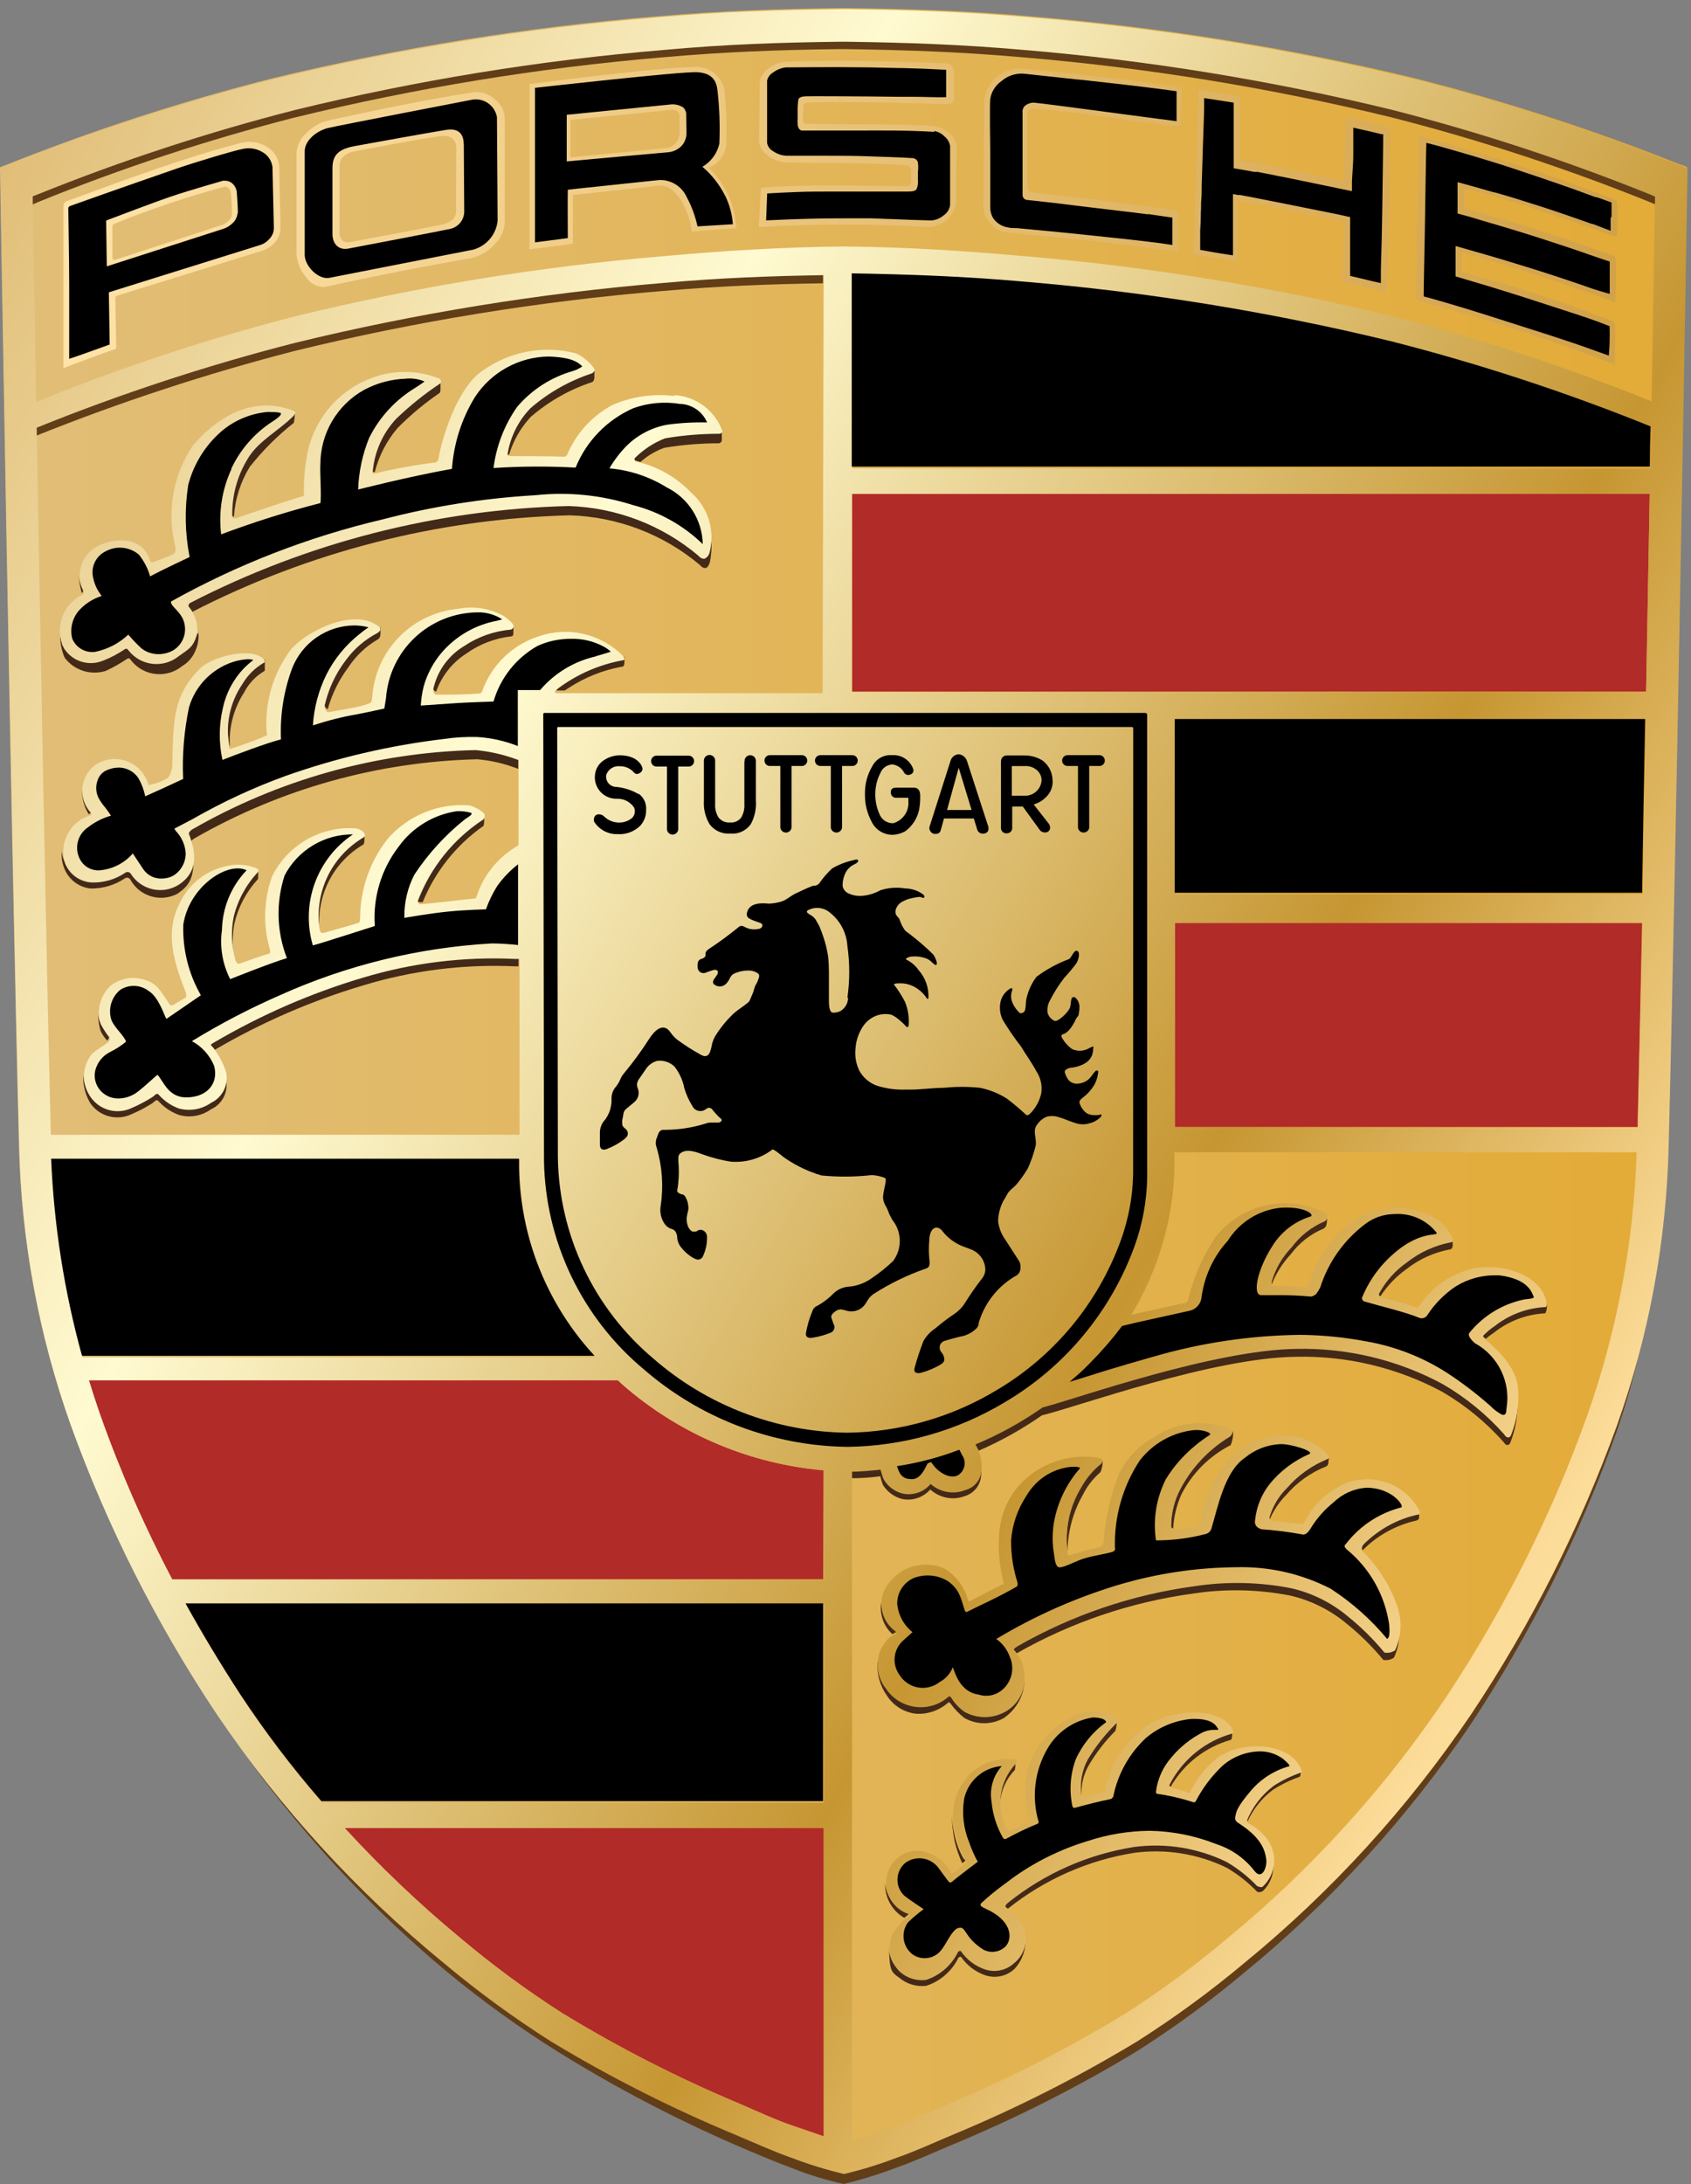 <?xml version="1.0" encoding="UTF-8"?> <svg xmlns="http://www.w3.org/2000/svg" width="206" height="266" viewBox="0 0 206 266" fill="none"><rect x="0" y="0" width="206" height="266" fill="#808080" stroke="none"/> <path d="M204.92 20.13C194.271 15.866 183.35 12.315 172.23 9.5C156.887 5.797 141.28 3.286 125.55 1.99C117.84 1.3 110.88 1.08 103.12 0.99H102.46C94.7 1.08 87.74 1.32 80.03 1.99C64.3 3.286 48.693 5.797 33.35 9.5C22.23 12.312 11.309 15.86 0.66 20.12L0 20.37C0 20.37 1.3 99.94 2.3 139.37C2.567 150.964 4.68 162.441 8.56 173.37C13.051 185.817 19.035 197.674 26.38 208.68C34.066 220.044 43.363 230.231 53.98 238.92C58.135 242.401 62.514 245.605 67.09 248.51C74.259 252.842 81.743 256.63 89.48 259.84C92.04 260.93 94.27 261.95 96.3 262.64C98.409 263.451 100.571 264.119 102.77 264.64C104.969 264.119 107.131 263.451 109.24 262.64C111.24 261.95 113.5 260.92 116.06 259.84C123.797 256.629 131.281 252.842 138.45 248.51C143.026 245.604 147.405 242.401 151.56 238.92C162.174 230.23 171.468 220.044 179.15 208.68C186.496 197.674 192.48 185.817 196.97 173.37C200.85 162.441 202.963 150.964 203.23 139.37C204.23 99.95 205.53 20.37 205.53 20.37C205.323 20.263 205.117 20.167 204.91 20.08L204.92 20.13Z" fill="url(#paint0_linear_17_67)"></path> <path d="M100.33 222.62H41.98C46.311 227.347 50.958 231.774 55.89 235.87C59.884 239.247 64.096 242.358 68.5 245.18C75.389 249.384 82.587 253.061 90.03 256.18C92.49 257.24 94.64 258.24 96.59 258.89C98 259.37 99.27 259.82 100.34 260.18V222.62H100.33ZM100.33 179.06C91.555 178.294 83.23 174.841 76.49 169.17C76.07 168.83 75.66 168.45 75.26 168.08H10.79C11.217 169.473 11.673 170.87 12.16 172.27C14.602 179.163 17.54 185.871 20.95 192.34H100.28L100.33 179.06ZM200.01 112.37H143.13V116.77V137.25H199.49C199.66 129.96 199.85 121.43 200.04 112.37H200.01ZM201.01 60.11H103.79V84.23H200.53C200.69 75.86 200.84 67.65 200.97 60.11H201.01Z" fill="#B12B28"></path> <path d="M200.02 163.37C198.69 168.43 196.93 173.37 196.93 173.37C192.442 185.813 186.462 197.667 179.12 208.67C171.438 220.034 162.144 230.22 151.53 238.91C147.372 242.391 142.989 245.595 138.41 248.5C131.241 252.833 123.757 256.62 116.02 259.83C113.46 260.92 111.21 261.94 109.2 262.63C107.091 263.441 104.929 264.109 102.73 264.63C100.531 264.109 98.369 263.441 96.26 262.63C94.26 261.94 92 260.91 89.44 259.83C81.703 256.62 74.219 252.833 67.05 248.5C62.474 245.595 58.095 242.391 53.94 238.91C45.123 231.664 37.191 223.404 30.31 214.3L30.59 214.7C37.515 224.169 45.575 232.754 54.59 240.26C58.817 243.742 63.267 246.946 67.91 249.85C74.816 254.144 82.025 257.931 89.48 261.18C92.03 262.28 94.29 263.24 96.3 263.98C98.396 264.829 100.561 265.498 102.77 265.98C104.969 265.457 107.13 264.789 109.24 263.98C111.24 263.29 113.5 262.26 116.06 261.18C123.797 257.969 131.281 254.182 138.45 249.85C143.025 246.944 147.405 243.74 151.56 240.26C162.178 231.568 171.475 221.378 179.16 210.01C186.48 198.932 192.434 187.008 196.89 174.5C198.139 170.898 199.171 167.225 199.98 163.5L200.02 163.37Z" fill="#613E18"></path> <path d="M201.79 24.97C201.585 24.866 201.375 24.773 201.16 24.69L200.98 24.61C190.729 20.471 180.212 17.024 169.5 14.29C154.739 10.69 139.72 8.245 124.58 6.98C117.15 6.32 110.45 6.09 102.98 5.98H102.35C94.88 6.07 88.18 6.32 80.75 6.98C65.595 8.26 50.562 10.721 35.79 14.34C25.16 17.068 14.727 20.509 4.56 24.64L4.41 24.72C4.251 24.768 4.099 24.839 3.96 24.93V23.42L4.58 23.16C14.74 19.026 25.167 15.582 35.79 12.85C50.546 9.237 65.562 6.78 80.7 5.5C88.13 4.84 94.83 4.61 102.3 4.5H102.91C110.38 4.59 117.08 4.82 124.51 5.5C139.653 6.762 154.676 9.203 169.44 12.8C180.152 15.533 190.669 18.981 200.92 23.12L201.1 23.2C201.315 23.283 201.525 23.376 201.73 23.48L201.79 24.97Z" fill="#613E18"></path> <path d="M100.25 34.5C93.65 34.61 87.52 34.84 80.84 35.43C65.691 36.682 50.665 39.127 35.9 42.74C25.216 45.493 14.72 48.934 4.48 53.04H4.39V51.63L4.54 51.56C14.778 47.414 25.281 43.956 35.98 41.21C50.725 37.624 65.727 35.19 80.85 33.93C87.54 33.34 93.66 33.11 100.26 33.01L100.25 34.5Z" fill="#613E18"></path> <path d="M172.88 184.09V184.62C172.88 185 172.82 185.1 172.54 185.19C170.226 185.706 168.093 186.832 166.36 188.45C166.25 188.55 166.12 188.68 166.02 188.79L165.89 188.67C165.89 188.67 165.89 188.52 165.89 188.45C165.89 188.11 166.08 187.85 166.49 187.45C168.223 185.877 170.341 184.79 172.63 184.3C172.83 184.3 172.91 184.2 172.93 184.06L172.88 184.09ZM161.64 177.57C159.759 178.311 158.08 179.486 156.74 181C155.75 181.98 155.025 183.194 154.63 184.53C154.63 184.58 154.5 184.87 154.71 184.98C155.188 183.884 155.866 182.887 156.71 182.04C158.015 180.527 159.665 179.351 161.52 178.61C161.599 178.579 161.667 178.528 161.718 178.461C161.769 178.394 161.801 178.314 161.81 178.23L161.91 177.35C161.91 177.411 161.886 177.47 161.843 177.513C161.8 177.556 161.741 177.58 161.68 177.58L161.64 177.57ZM149.79 174.87C147.247 176.416 145.173 178.625 143.79 181.26C143.075 182.639 142.692 184.166 142.67 185.72C142.67 185.9 142.67 186.06 142.81 186.12C142.846 186.129 142.884 186.129 142.92 186.12C142.999 184.697 143.338 183.301 143.92 182C145.236 179.417 147.337 177.316 149.92 176C150.149 175.439 150.251 174.835 150.22 174.23C150.209 174.353 150.171 174.473 150.109 174.58C150.046 174.687 149.962 174.779 149.86 174.85L149.79 174.87ZM134.11 178.15C133.13 178.948 132.315 179.93 131.71 181.04C130.289 183.403 129.704 186.175 130.05 188.91C130.079 186.529 130.708 184.193 131.88 182.12C132.404 181.042 133.142 180.083 134.05 179.3C134.266 178.835 134.359 178.322 134.32 177.81C134.321 177.88 134.303 177.948 134.268 178.008C134.232 178.068 134.181 178.117 134.12 178.15H134.11ZM109.17 198.8C109.198 198.787 109.221 198.767 109.237 198.741C109.254 198.715 109.262 198.685 109.262 198.655C109.262 198.625 109.254 198.595 109.237 198.569C109.221 198.543 109.198 198.523 109.17 198.51C108.153 197.697 107.498 196.514 107.35 195.22C107.246 195.919 107.317 196.632 107.556 197.297C107.795 197.962 108.195 198.557 108.72 199.03C108.848 198.941 108.981 198.861 109.12 198.79L109.17 198.8ZM161.27 148.56C159.682 149.266 158.304 150.372 157.27 151.77C156.156 152.944 155.351 154.377 154.93 155.94C154.93 156.1 154.86 156.3 154.93 156.4C155.465 155.058 156.245 153.827 157.23 152.77C158.26 151.386 159.641 150.302 161.23 149.63C161.61 149.44 161.67 149.02 161.66 148.13C161.639 148.229 161.592 148.32 161.523 148.394C161.454 148.468 161.367 148.522 161.27 148.55V148.56ZM176.79 151.15C174.819 151.477 172.96 152.288 171.38 153.51C169.989 154.514 168.844 155.82 168.03 157.33C168.03 157.39 167.76 157.72 168.17 157.86C168.996 156.602 170.043 155.504 171.26 154.62C172.828 153.371 174.679 152.526 176.65 152.16C176.86 152.16 176.96 151.86 176.97 151.74V150.91C176.98 150.939 176.982 150.971 176.977 151.001C176.972 151.032 176.96 151.061 176.941 151.085C176.922 151.11 176.898 151.13 176.87 151.143C176.842 151.156 176.811 151.162 176.78 151.16L176.79 151.15ZM188.42 158.79C188.42 158.95 188.35 159.07 188.19 159.05C185.994 159.121 183.876 159.884 182.14 161.23C181.682 161.55 181.253 161.912 180.86 162.31C180.54 162.53 180.61 162.72 180.65 162.76C180.756 162.868 180.87 162.968 180.99 163.06C181.308 162.79 181.642 162.539 181.99 162.31C183.761 160.898 185.928 160.073 188.19 159.95C188.35 159.95 188.48 159.33 188.46 158.8L188.42 158.79ZM119.55 178.58V178.78C119.51 179.357 119.287 179.906 118.912 180.347C118.538 180.787 118.033 181.097 117.47 181.23C116.791 181.517 116.041 181.596 115.317 181.457C114.592 181.318 113.925 180.968 113.4 180.45C113.004 180.934 112.484 181.301 111.896 181.512C111.308 181.724 110.673 181.771 110.06 181.65C109.55 181.545 109.067 181.334 108.644 181.031C108.22 180.727 107.864 180.339 107.6 179.89C107.42 179.41 107.32 178.95 107.26 178.79H107.18C106.033 178.917 104.89 178.997 103.75 179.03V180.03C104.923 180.03 106.09 179.95 107.25 179.79C107.32 180.16 107.427 180.522 107.57 180.87C108.105 181.699 108.928 182.301 109.88 182.56C110.506 182.69 111.156 182.65 111.762 182.447C112.368 182.243 112.909 181.882 113.33 181.4C113.895 181.917 114.594 182.266 115.347 182.405C116.1 182.545 116.877 182.47 117.59 182.19C118.111 182.023 118.57 181.706 118.912 181.279C119.253 180.853 119.461 180.334 119.51 179.79C119.553 179.378 119.574 178.964 119.57 178.55L119.55 178.58ZM122.49 208.3C121.738 208.726 120.889 208.95 120.025 208.95C119.161 208.95 118.312 208.726 117.56 208.3C116.918 207.861 116.365 207.304 115.93 206.66C115.84 206.5 115.69 206.41 115.65 206.44C115.13 206.911 114.517 207.268 113.85 207.487C113.183 207.706 112.478 207.782 111.78 207.71C111.025 207.641 110.293 207.41 109.634 207.034C108.975 206.658 108.404 206.145 107.96 205.53C107.313 204.599 106.964 203.494 106.96 202.36L106.91 202.48C106.811 203.903 107.206 205.316 108.03 206.48C108.414 207.092 108.931 207.61 109.542 207.996C110.153 208.382 110.842 208.626 111.56 208.71C112.287 208.76 113.016 208.662 113.704 208.421C114.392 208.181 115.023 207.802 115.56 207.31C115.56 207.31 115.76 207.37 115.84 207.53C116.301 208.167 116.85 208.736 117.47 209.22C118.207 209.646 119.044 209.87 119.895 209.87C120.746 209.87 121.583 209.646 122.32 209.22C123.067 208.701 123.681 208.015 124.115 207.216C124.55 206.418 124.791 205.529 124.82 204.62C124.769 205.375 124.53 206.105 124.125 206.745C123.72 207.384 123.161 207.912 122.5 208.28L122.49 208.3ZM158.33 215.66C157.192 216.05 156.104 216.573 155.09 217.22C153.618 218.317 152.476 219.797 151.79 221.5C151.805 221.561 151.832 221.619 151.87 221.67L152.01 221.76C152.703 220.267 153.755 218.969 155.07 217.98C156.084 217.326 157.171 216.796 158.31 216.4C158.42 216.35 158.52 215.77 158.51 215.4C158.51 215.48 158.45 215.53 158.33 215.57V215.66ZM150.15 210.85C150.148 210.882 150.136 210.912 150.116 210.937C150.097 210.962 150.07 210.98 150.04 210.99C148.384 211.39 146.839 212.154 145.515 213.226C144.192 214.299 143.124 215.653 142.39 217.19C142.39 217.19 142.39 217.48 142.39 217.5L142.63 217.58C144.229 214.81 146.844 212.773 149.92 211.9C150.08 211.9 150.12 211.28 150.13 210.83L150.15 210.85ZM135.92 209.7C134.518 211.01 133.322 212.524 132.37 214.19C131.669 215.511 131.407 217.02 131.62 218.5C131.621 218.546 131.634 218.591 131.659 218.63C131.684 218.669 131.719 218.7 131.76 218.72C131.682 217.476 131.956 216.236 132.55 215.14C133.464 213.553 134.584 212.094 135.88 210.8C136.008 210.355 136.065 209.893 136.05 209.43C136.033 209.522 135.988 209.606 135.92 209.67V209.7ZM123.52 214.65C122.772 215.437 122.227 216.395 121.932 217.441C121.638 218.486 121.603 219.588 121.83 220.65C121.749 219.722 121.868 218.788 122.178 217.91C122.489 217.032 122.984 216.231 123.63 215.56C123.702 215.174 123.725 214.781 123.7 214.39C123.676 214.492 123.616 214.581 123.53 214.64L123.52 214.65ZM117.22 226.92L117.54 226.67C117.73 226.59 117.41 226.41 117.38 226.36C116.873 225.464 116.506 224.496 116.29 223.49C116.088 222.641 115.974 221.773 115.95 220.9C115.961 222.011 116.075 223.119 116.29 224.21C116.507 225.143 116.818 226.051 117.22 226.92ZM123.4 238.92C122.926 239.345 122.346 239.635 121.722 239.76C121.098 239.885 120.451 239.84 119.85 239.63C118.677 239.223 117.665 238.452 116.96 237.43C116.86 237.31 116.64 237.43 116.62 237.5C116.232 238.305 115.686 239.024 115.014 239.613C114.343 240.202 113.559 240.65 112.71 240.93C112.138 240.999 111.558 240.945 111.008 240.773C110.458 240.6 109.951 240.313 109.52 239.93C109.137 239.595 108.831 239.181 108.624 238.717C108.417 238.253 108.313 237.749 108.32 237.24C108.32 240.05 108.66 240.24 109.53 240.85C109.983 241.235 110.511 241.523 111.081 241.695C111.65 241.867 112.249 241.92 112.84 241.85C113.691 241.572 114.477 241.125 115.15 240.535C115.824 239.946 116.372 239.226 116.76 238.42C116.76 238.42 117 238.23 117.1 238.35C117.805 239.372 118.817 240.143 119.99 240.55C120.591 240.76 121.238 240.805 121.862 240.68C122.486 240.555 123.066 240.265 123.54 239.84C124.018 239.339 124.386 238.744 124.622 238.094C124.858 237.443 124.956 236.751 124.91 236.06C124.8 237.172 124.262 238.197 123.41 238.92H123.4ZM110.16 233.58L110.67 233.15C110.8 233.06 110.67 232.96 110.62 232.93C109.864 232.673 109.199 232.203 108.704 231.577C108.209 230.951 107.905 230.195 107.83 229.4C107.808 230.243 108.014 231.076 108.426 231.811C108.838 232.547 109.44 233.158 110.17 233.58H110.16ZM9.95 72.23C9.989 72.207 10.023 72.177 10.05 72.141C10.078 72.105 10.098 72.064 10.109 72.02C10.12 71.976 10.122 71.931 10.116 71.886C10.109 71.841 10.093 71.799 10.07 71.76V71.76C9.782 71.198 9.619 70.581 9.59 69.95V70C9.635 70.765 9.762 71.523 9.97 72.26L9.95 72.23ZM13.04 126.72L13.11 126.66C13.24 126.54 13.36 126.3 13.25 126.15C12.833 125.632 12.471 125.073 12.17 124.48C12.005 124.081 11.924 123.652 11.93 123.22C11.931 123.997 12.035 124.77 12.24 125.52C12.446 125.963 12.719 126.371 13.05 126.73L13.04 126.72ZM27.46 131.16V131.25C27.428 131.842 27.235 132.413 26.902 132.903C26.569 133.393 26.109 133.783 25.57 134.03C25.011 134.421 24.373 134.685 23.701 134.805C23.029 134.924 22.34 134.895 21.68 134.72C20.755 134.409 19.927 133.86 19.28 133.13C19.02 132.84 18.73 133.13 18.43 133.33C17.621 133.844 16.771 134.292 15.89 134.67C15.06 135.074 14.113 135.168 13.22 134.935C12.327 134.702 11.547 134.158 11.02 133.4C10.474 132.667 10.167 131.784 10.14 130.87C10.08 132.085 10.376 133.29 10.99 134.34C11.525 135.125 12.322 135.694 13.238 135.945C14.154 136.196 15.13 136.113 15.99 135.71C16.871 135.336 17.721 134.891 18.53 134.38C18.83 134.18 19.03 133.81 19.3 134.1C19.985 134.862 20.847 135.442 21.81 135.79C22.468 135.976 23.16 136.011 23.834 135.891C24.508 135.772 25.146 135.501 25.7 135.1C26.384 134.794 26.939 134.259 27.269 133.587C27.6 132.915 27.685 132.148 27.51 131.42L27.46 131.16ZM23.58 104.29C23.564 104.944 23.381 105.583 23.048 106.147C22.716 106.71 22.245 107.18 21.68 107.51C21.229 107.799 20.726 107.996 20.198 108.091C19.671 108.185 19.131 108.174 18.608 108.059C18.085 107.943 17.59 107.726 17.151 107.419C16.712 107.112 16.338 106.722 16.05 106.27L15.97 106.14C15.91 105.98 15.38 105.87 15.17 106.04C13.975 106.852 12.555 107.268 11.11 107.23C10.403 107.197 9.719 106.962 9.141 106.553C8.564 106.143 8.115 105.577 7.85 104.92C7.664 104.528 7.555 104.103 7.53 103.67C7.463 104.349 7.555 105.034 7.8 105.67C8.046 106.352 8.478 106.951 9.047 107.4C9.616 107.849 10.3 108.13 11.02 108.21C12.507 108.238 13.966 107.809 15.2 106.98C15.251 106.943 15.308 106.917 15.368 106.903C15.429 106.889 15.492 106.887 15.553 106.897C15.614 106.907 15.673 106.93 15.726 106.963C15.779 106.996 15.824 107.039 15.86 107.09C16.394 108.086 17.302 108.829 18.383 109.157C19.465 109.485 20.633 109.371 21.63 108.84C23.06 107.84 23.63 107 23.58 104.32V104.29ZM10.79 99.17L11 99.04C11.14 98.96 11.09 98.75 11 98.56C10.37 97.907 10.012 97.038 10 96.13C9.962 97.186 10.237 98.23 10.79 99.13V99.17ZM31.33 105.96C29.899 107.483 28.886 109.35 28.39 111.38C28.138 112.843 28.138 114.337 28.39 115.8C28.296 114.677 28.354 113.547 28.56 112.44C29.034 110.443 30.012 108.601 31.4 107.09C31.45 107.02 31.45 106.89 31.45 106.64V105.74C31.451 105.818 31.43 105.894 31.39 105.96H31.33ZM44.24 101.71C42.31 102.838 40.767 104.524 39.815 106.547C38.864 108.57 38.548 110.834 38.91 113.04C38.761 111.01 39.184 108.979 40.132 107.178C41.079 105.377 42.513 103.877 44.27 102.85C44.43 102.72 44.4 101.95 44.4 101.43C44.397 101.485 44.383 101.538 44.357 101.587C44.331 101.635 44.294 101.677 44.25 101.71H44.24ZM50.76 109.56C50.76 109.67 51.03 109.9 51.15 109.88H51.49C53.007 106.147 55.565 102.929 58.86 100.61C58.99 100.52 58.98 100.05 58.98 99.85V99.16C58.979 99.227 58.963 99.293 58.931 99.352C58.9 99.411 58.855 99.462 58.8 99.5C55.142 101.937 52.343 105.464 50.8 109.58L50.76 109.56ZM32.18 80.36C31.069 80.992 30.145 81.906 29.5 83.01C28.028 85.188 27.451 87.848 27.89 90.44C27.89 90.55 27.89 90.78 28 90.86C27.869 88.541 28.486 86.242 29.76 84.3C30.309 83.235 31.148 82.348 32.18 81.74C32.203 81.729 32.223 81.712 32.237 81.691C32.251 81.67 32.259 81.645 32.26 81.62V80.25C32.27 80.269 32.275 80.289 32.275 80.31C32.275 80.331 32.27 80.352 32.26 80.37L32.18 80.36ZM45.91 76.73C44.414 77.517 43.113 78.627 42.1 79.98C40.821 81.674 39.937 83.631 39.51 85.71C39.513 85.848 39.553 85.983 39.625 86.1C39.697 86.218 39.799 86.315 39.92 86.38C40.435 84.527 41.293 82.787 42.45 81.25C43.357 79.874 44.568 78.724 45.99 77.89C46.3 77.74 46.35 77.44 46.35 77.09V76.31C46.35 76.5 46.16 76.64 45.94 76.74L45.91 76.73ZM62.24 76.36C60.187 76.517 58.206 77.188 56.48 78.31C55.518 78.884 54.685 79.651 54.034 80.564C53.384 81.476 52.929 82.513 52.7 83.61C52.693 83.748 52.731 83.884 52.809 83.998C52.887 84.111 52.999 84.196 53.13 84.24C53.802 82.327 55.094 80.694 56.8 79.6C58.422 78.444 60.311 77.721 62.29 77.5C62.58 77.5 62.54 77.1 62.54 76.81V75.96C62.546 76.054 62.519 76.147 62.464 76.223C62.41 76.3 62.331 76.355 62.24 76.38V76.36ZM68.8 84.09L69.33 83.75C71.274 82.485 73.449 81.619 75.73 81.2C75.97 81.2 76.07 81.06 76.07 80.55V79.95C76.07 80.04 75.98 80.08 75.86 80.09C73.011 80.612 70.32 81.786 68 83.52C67.67 83.84 67.37 84.05 67.84 84.09H68.8ZM35.72 50.42C33.603 51.854 31.707 53.589 30.09 55.57C28.773 57.737 28.133 60.247 28.25 62.78C28.25 62.86 28.38 62.9 28.5 62.91C28.64 60.763 29.303 58.683 30.43 56.85C32.003 54.865 33.802 53.069 35.79 51.5C35.9 50.981 35.934 50.449 35.89 49.92C35.883 50.098 35.808 50.266 35.68 50.39L35.72 50.42ZM53.66 46.3C53.661 46.359 53.64 46.416 53.6 46.46C51.668 47.713 49.854 49.139 48.18 50.72C46.507 52.527 45.48 54.837 45.26 57.29C45.26 57.37 45.4 57.49 45.47 57.48H45.66C46.164 55.504 47.115 53.67 48.44 52.12C50.005 50.542 51.716 49.115 53.55 47.86C53.69 47.73 53.66 47.33 53.66 47.17V46.33V46.3ZM72.05 45.3C69.289 46.13 66.74 47.55 64.58 49.46C63.075 51.055 62.073 53.059 61.7 55.22C61.7 55.33 61.9 55.36 62.02 55.37C62.532 53.658 63.432 52.087 64.65 50.78C66.835 48.886 69.374 47.445 72.12 46.54C72.32 46.46 72.4 46.2 72.41 45.97V44.85C72.39 44.944 72.346 45.032 72.283 45.106C72.221 45.179 72.14 45.236 72.05 45.27V45.3ZM87.59 52.66C85.37 52.679 83.155 52.886 80.97 53.28C79.569 53.774 78.307 54.597 77.29 55.68C77.248 55.744 77.233 55.822 77.248 55.897C77.263 55.971 77.307 56.037 77.37 56.08L78.02 56.27C78.865 55.511 79.85 54.923 80.92 54.54C83.114 54.169 85.335 53.986 87.56 53.99C87.71 53.99 87.93 53.81 87.93 53.65V52.46C87.93 52.57 87.7 52.61 87.56 52.63L87.59 52.66ZM23.94 77.17C23.45 78.8 22.94 78.95 21.7 79.85C21.119 80.238 20.462 80.5 19.773 80.619C19.084 80.738 18.378 80.711 17.7 80.54C16.834 80.244 16.068 79.71 15.49 79C15.443 78.969 15.387 78.952 15.33 78.952C15.273 78.952 15.217 78.969 15.17 79C14.325 79.565 13.415 80.025 12.46 80.37C11.618 80.699 10.688 80.725 9.829 80.444C8.97 80.163 8.235 79.593 7.75 78.83C7.676 78.715 7.609 78.594 7.55 78.47V78.35L7.44 78.01V77.88C7.44 77.75 7.38 77.62 7.36 77.49V77.39C7.35 77.224 7.35 77.056 7.36 76.89V77.19C7.296 78.191 7.475 79.193 7.88 80.11C8.448 80.858 9.233 81.413 10.127 81.7C11.022 81.986 11.983 81.99 12.88 81.71C13.792 81.288 14.668 80.793 15.5 80.23C15.548 80.2 15.603 80.184 15.66 80.184C15.717 80.184 15.772 80.2 15.82 80.23C16.486 81.184 17.504 81.835 18.649 82.04C19.795 82.244 20.975 81.985 21.93 81.32L22.14 81.16C22.894 80.723 23.482 80.047 23.81 79.24C24.137 78.506 24.255 77.696 24.15 76.9C24.158 76.983 24.158 77.067 24.15 77.15L23.94 77.17ZM86.35 67.33C86.28 67.465 86.182 67.583 86.063 67.678C85.944 67.773 85.807 67.841 85.66 67.88C85.544 67.904 85.422 67.894 85.312 67.849C85.202 67.805 85.107 67.728 85.04 67.63C80.59 63.848 74.988 61.687 69.15 61.5C53.089 61.909 37.329 65.946 23.05 73.31C22.9 73.39 22.79 73.7 22.91 73.81C23.121 74.014 23.294 74.255 23.42 74.52C37.672 67.187 53.397 63.167 69.42 62.76C75.248 62.935 80.846 65.078 85.3 68.84C85.377 68.951 85.48 69.04 85.601 69.1C85.722 69.159 85.856 69.187 85.99 69.18C86.25 69.11 86.42 68.67 86.49 68.43C86.657 67.5 86.717 66.554 86.67 65.61C86.649 66.17 86.541 66.723 86.35 67.25V67.33ZM62.89 92.28C61.28 91.686 59.599 91.306 57.89 91.15C45.752 91.442 33.881 94.77 23.36 100.83C23.2 100.92 22.9 101.25 22.97 101.42C23.102 101.747 23.215 102.081 23.31 102.42C23.396 102.315 23.497 102.224 23.61 102.15C34.13 96.089 46.002 92.761 58.14 92.47C59.773 92.609 61.379 92.975 62.91 93.56C62.994 93.58 63.074 93.61 63.15 93.65V92.37C63.074 92.333 62.993 92.306 62.91 92.29L62.89 92.28ZM63.17 116.46V116.69H62.66C56.393 116.366 50.117 117.11 44.1 118.89C37.716 120.8 31.59 123.487 25.86 126.89C25.47 127.12 25.49 127.1 25.86 127.48C25.971 127.598 26.071 127.725 26.16 127.86C31.849 124.526 37.92 121.89 44.24 120.01C50.246 118.186 56.52 117.401 62.79 117.69H63.17V116.46ZM126.93 171.34C124.384 173.131 121.652 174.639 118.78 175.84L119.17 176.57L119.22 176.68C121.923 175.506 124.503 174.066 126.92 172.38L127.17 172.31C131.25 171.31 147.73 165.37 157.83 165.24C164.052 165.092 170.205 166.56 175.69 169.5C178.5 171.14 181.032 173.216 183.19 175.65C183.27 175.73 183.33 175.94 183.6 175.99C183.679 175.992 183.756 175.97 183.822 175.927C183.888 175.884 183.94 175.823 183.97 175.75C184.636 174.055 184.946 172.24 184.88 170.42C184.832 171.892 184.523 173.345 183.97 174.71C183.94 174.783 183.888 174.844 183.822 174.887C183.756 174.93 183.679 174.952 183.6 174.95C183.33 174.95 183.27 174.61 183.2 174.53C181.032 172.134 178.497 170.099 175.69 168.5C170.21 165.488 164.043 163.948 157.79 164.03C147.69 164.17 131.36 170.12 127.27 171.16L126.89 171.29L126.93 171.34ZM169.93 200.91C169.549 201.159 169.089 201.255 168.64 201.18C167.326 199.562 165.852 198.082 164.24 196.76C162.21 195.081 159.811 193.906 157.24 193.33C153.349 192.536 149.349 192.428 145.42 193.01C137.828 194.058 130.513 196.571 123.88 200.41C123.54 200.65 123.37 200.75 123.51 200.92C123.65 201.09 123.75 201.22 123.85 201.36C130.481 197.579 137.777 195.108 145.34 194.08C149.264 193.476 153.264 193.558 157.16 194.32C159.698 194.904 162.062 196.079 164.06 197.75C165.691 199.067 167.185 200.544 168.52 202.16C168.969 202.233 169.429 202.137 169.81 201.89C170.224 201.004 170.442 200.038 170.45 199.06C170.409 199.707 170.213 200.334 169.88 200.89L169.93 200.91ZM153.71 229.5C153.56 229.63 153.16 229.5 153.02 229.41C151.926 228.265 150.677 227.279 149.31 226.48C145.82 224.783 141.907 224.15 138.06 224.66C132.418 225.548 127.11 227.907 122.67 231.5C122.39 231.72 122.25 232.05 122.4 232.16L122.78 232.46C127.241 228.895 132.551 226.548 138.19 225.65C142.037 225.14 145.95 225.773 149.44 227.47C150.807 228.269 152.056 229.255 153.15 230.4C153.264 230.441 153.386 230.454 153.506 230.439C153.626 230.423 153.741 230.379 153.84 230.31C154.297 229.872 154.647 229.335 154.864 228.74C155.08 228.146 155.158 227.509 155.09 226.88C155 227.923 154.504 228.888 153.71 229.57V229.5Z" fill="#432918"></path> <path d="M137.86 160.12L138.77 159.91L144.34 158.68C144.55 158.68 144.72 158.38 144.74 158.29C145.403 155.564 146.536 152.975 148.09 150.64C149.64 148.68 151.823 147.319 154.266 146.792C156.709 146.265 159.259 146.603 161.48 147.75C161.557 147.813 161.618 147.895 161.655 147.987C161.693 148.08 161.707 148.181 161.696 148.28C161.685 148.379 161.65 148.474 161.593 148.556C161.536 148.638 161.459 148.705 161.37 148.75C159.781 149.422 158.4 150.506 157.37 151.89C156.225 153.065 155.387 154.504 154.93 156.08C154.93 156.26 154.85 156.5 155.02 156.57C155.19 156.64 158.02 156.57 159.02 156.82C159.22 156.82 159.27 156.69 159.41 156.46C160.275 153.571 161.973 151 164.29 149.07C165.485 148.131 166.893 147.501 168.389 147.234C169.885 146.967 171.424 147.072 172.87 147.54C173.765 147.742 174.602 148.146 175.316 148.721C176.03 149.297 176.603 150.028 176.99 150.86C177.05 150.97 177.05 151.29 176.81 151.29C174.83 151.656 172.969 152.501 171.39 153.75C170.007 154.714 168.864 155.984 168.05 157.46C168.05 157.52 167.76 157.89 168.25 158C169.628 158.304 170.984 158.698 172.31 159.18C172.46 159.34 172.84 159.18 172.92 159.04C173.685 157.869 174.674 156.861 175.831 156.074C176.988 155.288 178.289 154.739 179.66 154.46C183.78 153.83 187.66 155.61 188.34 158.35C188.43 158.73 188.54 159.22 188.21 159.19C185.98 159.309 183.842 160.116 182.09 161.5C181.673 161.773 181.284 162.088 180.93 162.44C180.61 162.66 180.68 162.85 180.72 162.89C181.63 163.81 184.72 166.06 184.93 169.16C185.083 171.092 184.785 173.033 184.06 174.83C184.03 174.903 183.978 174.964 183.912 175.007C183.846 175.05 183.769 175.072 183.69 175.07C183.6 175.049 183.516 175.008 183.444 174.949C183.373 174.89 183.317 174.815 183.28 174.73C181.122 172.295 178.59 170.219 175.78 168.58C170.296 165.625 164.138 164.143 157.91 164.28C147.81 164.42 131.33 170.28 127.25 171.35L127 171.42C127 171.42 129.28 169 137.86 160.1V160.12ZM164 180.62C161.855 181.52 160.088 183.134 159 185.19C158.93 185.31 158.75 185.74 158.59 185.61C157.59 185.52 155.93 185.27 154.95 185.18C154.5 185.18 154.68 184.74 154.69 184.68C155.092 183.36 155.821 182.163 156.81 181.2C158.143 179.669 159.818 178.473 161.7 177.71C161.737 177.705 161.773 177.691 161.803 177.669C161.833 177.647 161.858 177.618 161.875 177.585C161.892 177.551 161.9 177.514 161.899 177.477C161.898 177.439 161.888 177.403 161.87 177.37C161.247 176.61 160.469 175.992 159.588 175.557C158.706 175.122 157.742 174.881 156.76 174.85C155.51 174.783 154.26 174.981 153.091 175.431C151.923 175.881 150.863 176.572 149.98 177.46C147.873 179.686 146.568 182.55 146.27 185.6C146.17 185.85 146.05 185.97 145.87 185.97C144.855 186.135 143.829 186.229 142.8 186.25C142.64 186.25 142.65 186.03 142.66 185.85C142.682 184.296 143.065 182.769 143.78 181.39C145.163 178.755 147.237 176.546 149.78 175C150.19 174.73 150.21 174.16 150.08 174.1C148.548 173.453 146.879 173.198 145.223 173.359C143.568 173.52 141.979 174.09 140.6 175.02C138.734 176.041 137.231 177.617 136.3 179.53C135.247 182.256 134.609 185.125 134.41 188.04C134.372 188.131 134.315 188.213 134.242 188.281C134.17 188.348 134.084 188.399 133.99 188.43C132.745 188.689 131.516 189.023 130.31 189.43C130.251 189.423 130.195 189.399 130.15 189.359C130.106 189.32 130.074 189.268 130.06 189.21C129.664 186.435 130.239 183.609 131.69 181.21C132.295 180.1 133.11 179.118 134.09 178.32C134.165 178.275 134.223 178.206 134.257 178.125C134.29 178.044 134.297 177.955 134.275 177.87C134.254 177.785 134.206 177.709 134.139 177.653C134.071 177.597 133.987 177.565 133.9 177.56C131.458 177.143 128.947 177.581 126.79 178.8C125.436 179.539 124.277 180.589 123.408 181.863C122.539 183.138 121.984 184.6 121.79 186.13C121.531 188.313 121.687 190.525 122.25 192.65C122.25 192.72 122.32 192.95 122.07 192.99C121.23 193.39 118.98 194.58 118.17 194.99C118.12 194.99 117.97 195.05 117.93 194.93C117.724 194.111 117.357 193.34 116.85 192.664C116.344 191.988 115.708 191.419 114.98 190.99C114.197 190.67 113.353 190.525 112.508 190.567C111.663 190.608 110.838 190.835 110.09 191.23C109.073 191.804 108.246 192.663 107.71 193.7C107.334 194.568 107.268 195.538 107.523 196.448C107.778 197.359 108.338 198.154 109.11 198.7C109.18 198.76 109.3 198.9 109.11 198.97C108.11 199.5 108.11 199.62 107.36 200.74C106.986 201.533 106.841 202.415 106.941 203.286C107.042 204.158 107.385 204.983 107.93 205.67C108.341 206.279 108.879 206.793 109.506 207.176C110.134 207.559 110.836 207.801 111.566 207.888C112.296 207.974 113.036 207.902 113.736 207.676C114.436 207.451 115.078 207.077 115.62 206.58C115.62 206.58 115.82 206.64 115.9 206.8C116.311 207.452 116.844 208.019 117.47 208.47C118.233 208.9 119.094 209.126 119.97 209.126C120.846 209.126 121.707 208.9 122.47 208.47C123.268 208.03 123.916 207.359 124.328 206.546C124.74 205.733 124.897 204.814 124.78 203.91C124.769 202.826 124.335 201.789 123.57 201.02C123.43 200.85 123.57 200.76 123.94 200.51C130.581 196.705 137.895 194.219 145.48 193.19C149.404 192.585 153.404 192.666 157.3 193.43C159.838 194.013 162.203 195.189 164.2 196.86C165.831 198.176 167.325 199.654 168.66 201.27C169.109 201.345 169.569 201.249 169.95 201C170.358 200.113 170.582 199.152 170.61 198.176C170.637 197.2 170.467 196.229 170.11 195.32C169.203 192.875 167.766 190.662 165.9 188.84C165.9 188.84 165.9 188.69 165.9 188.62C165.9 188.28 166.06 188.13 166.47 187.75C168.202 186.129 170.335 185 172.65 184.48C172.95 184.48 173.06 184.25 172.87 183.9C172.035 182.374 170.676 181.201 169.044 180.599C167.412 179.996 165.617 180.003 163.99 180.62H164ZM205.58 20.5C205.58 20.5 204.28 100.03 203.28 139.5C203.013 151.094 200.9 162.571 197.02 173.5C192.53 185.947 186.546 197.804 179.2 208.81C171.518 220.174 162.224 230.36 151.61 239.05C147.455 242.531 143.076 245.734 138.5 248.64C131.331 252.972 123.847 256.759 116.11 259.97C113.55 261.06 111.3 262.08 109.29 262.77C107.181 263.581 105.019 264.249 102.82 264.77C100.621 264.249 98.459 263.581 96.35 262.77C94.35 262.08 92.09 261.05 89.53 259.97C81.793 256.76 74.309 252.972 67.14 248.64C62.564 245.735 58.185 242.531 54.03 239.05C43.413 230.361 34.116 220.174 26.43 208.81C19.081 197.804 13.094 185.947 8.6 173.5C4.72 162.571 2.607 151.094 2.34 139.5C1.34 100.08 0.04 20.5 0.04 20.5L0.7 20.25C11.35 15.99 22.27 12.442 33.39 9.63C48.733 5.927 64.34 3.416 80.07 2.12C87.78 1.43 94.74 1.21 102.5 1.12H103.16C110.92 1.21 117.88 1.45 125.59 2.12C141.32 3.416 156.927 5.927 172.27 9.63C183.39 12.442 194.311 15.99 204.96 20.25C205.173 20.337 205.38 20.433 205.58 20.54V20.5ZM10.03 165.31H72.5C66.696 159.044 63.418 150.85 63.3 142.31V141.31H6.3C6.638 149.427 7.9 157.479 10.06 165.31H10.03ZM100.34 222.63H41.99C46.321 227.357 50.968 231.784 55.9 235.88C59.894 239.257 64.106 242.368 68.51 245.19C75.4 249.394 82.597 253.071 90.04 256.19C92.5 257.25 94.65 258.25 96.6 258.9C98.01 259.38 99.28 259.83 100.35 260.19V222.63H100.34ZM100.34 195.46H22.67C24.73 199.173 26.957 202.87 29.35 206.55C32.35 211.096 35.647 215.439 39.22 219.55H100.34V195.46ZM100.34 179.07C91.564 178.312 83.235 174.865 76.49 169.2C76.07 168.86 75.66 168.48 75.26 168.11H10.84C11.267 169.503 11.723 170.9 12.21 172.3C14.652 179.193 17.59 185.901 21 192.37H100.33L100.34 179.07ZM100.34 33.51C93.73 33.62 87.62 33.85 80.92 34.45C65.797 35.708 50.795 38.142 36.05 41.73C25.355 44.458 14.855 47.899 4.62 52.03L4.47 52.1C4.92 77.66 5.6 114.77 6.19 138.2H63.29V116.79H62.78C56.509 116.489 50.232 117.26 44.22 119.07C37.839 120.967 31.713 123.637 25.98 127.02C25.59 127.25 25.61 127.23 25.98 127.61C26.677 128.509 27.208 129.525 27.55 130.61C27.703 131.346 27.603 132.113 27.268 132.786C26.932 133.459 26.38 133.999 25.7 134.32C25.141 134.711 24.503 134.975 23.831 135.095C23.159 135.214 22.47 135.185 21.81 135.01C20.858 134.667 20.009 134.089 19.34 133.33C19.08 133.04 18.88 133.41 18.57 133.61C17.761 134.124 16.911 134.572 16.03 134.95C15.172 135.354 14.198 135.441 13.282 135.193C12.366 134.946 11.568 134.381 11.03 133.6C10.49 132.838 10.211 131.923 10.232 130.99C10.254 130.057 10.576 129.156 11.15 128.42C11.68 127.87 12.56 127.42 13.21 126.89C13.34 126.77 13.46 126.53 13.35 126.38C12.933 125.862 12.571 125.303 12.27 124.71C11.999 123.879 11.977 122.987 12.208 122.145C12.439 121.302 12.913 120.546 13.57 119.97C14.243 119.483 15.037 119.189 15.866 119.12C16.694 119.051 17.526 119.21 18.27 119.58C19.27 120 19.99 121.36 20.59 122.22C20.72 122.41 20.89 122.53 21.08 122.4L22.58 121.51C22.78 121.38 22.67 120.95 22.58 120.73C20.72 116.1 20.28 112.96 22.02 109.73C22.548 108.703 23.288 107.8 24.191 107.081C25.095 106.362 26.141 105.844 27.26 105.56C28.63 105.144 30.103 105.236 31.41 105.82C31.53 105.88 31.5 106.12 31.41 106.23C29.979 107.753 28.966 109.62 28.47 111.65C28.121 113.43 28.2 115.267 28.7 117.01C28.83 117.32 28.99 117.43 29.22 117.35C29.85 117.15 31.9 116.35 32.77 116.16C33.03 116.09 32.87 115.67 32.82 115.41C32.024 112.542 32.143 109.497 33.16 106.7C34.08 104.862 35.516 103.332 37.292 102.296C39.068 101.261 41.107 100.765 43.16 100.87C43.87 100.87 44.85 101.56 44.29 101.99C42.36 103.118 40.817 104.804 39.865 106.827C38.914 108.85 38.598 111.114 38.96 113.32C38.981 113.412 39.034 113.493 39.109 113.55C39.184 113.606 39.276 113.635 39.37 113.63C40.79 113.22 42.29 112.83 43.66 112.4C43.9 112.32 43.85 111.93 43.87 111.69C43.902 108.192 45.11 104.807 47.3 102.08C48.522 100.704 50.044 99.628 51.749 98.934C53.453 98.241 55.294 97.948 57.13 98.08C57.819 98.249 58.453 98.594 58.97 99.08C59.034 99.196 59.058 99.33 59.04 99.462C59.022 99.593 58.963 99.715 58.87 99.81C55.206 102.206 52.404 105.71 50.87 109.81C50.87 109.92 51.06 110.15 51.18 110.13C53.3 109.97 55.56 109.65 57.67 109.44C57.99 109.44 58.01 109.36 58.06 109.17C58.872 106.668 60.553 104.539 62.8 103.17C62.933 103.094 63.057 103.003 63.17 102.9V92.57C63.091 92.529 63.007 92.499 62.92 92.48C61.31 91.886 59.629 91.506 57.92 91.35C45.782 91.642 33.911 94.97 23.39 101.03C23.23 101.12 22.93 101.45 23 101.62C24.32 104.75 23.53 106.62 21.75 107.77C20.795 108.36 19.645 108.547 18.552 108.29C17.459 108.033 16.512 107.354 15.92 106.4C15.884 106.349 15.839 106.306 15.786 106.273C15.733 106.24 15.674 106.217 15.613 106.207C15.552 106.197 15.489 106.199 15.428 106.213C15.368 106.227 15.31 106.253 15.26 106.29C14.065 107.102 12.645 107.518 11.2 107.48C10.493 107.447 9.809 107.212 9.231 106.803C8.654 106.393 8.205 105.827 7.94 105.17C7.749 104.594 7.674 103.985 7.718 103.379C7.763 102.774 7.926 102.183 8.199 101.641C8.472 101.098 8.85 100.615 9.31 100.218C9.77 99.822 10.303 99.52 10.88 99.33H10.96C11.2 99.25 11.16 99.07 10.96 98.87C10.598 98.447 10.329 97.951 10.174 97.416C10.018 96.881 9.978 96.319 10.056 95.767C10.135 95.216 10.33 94.687 10.629 94.217C10.928 93.746 11.324 93.345 11.79 93.04C12.347 92.711 12.972 92.512 13.617 92.459C14.262 92.406 14.911 92.5 15.515 92.734C16.118 92.968 16.661 93.335 17.102 93.809C17.543 94.283 17.87 94.851 18.06 95.47C18.12 95.7 18.14 95.61 18.37 95.55C19.076 95.41 19.753 95.15 20.37 94.78C20.64 94.65 20.97 93.68 20.98 93.43C21.14 88.14 20.89 84.81 24.41 81.38C25.94 79.89 30.93 78.71 32.19 80.38C32.28 80.49 32.31 80.62 32.19 80.69C31.079 81.322 30.154 82.236 29.51 83.34C28.038 85.517 27.461 88.178 27.9 90.77C27.9 90.91 27.9 91.25 28.08 91.2C29.58 90.7 31.08 90.2 32.47 89.57C32.63 89.5 32.47 89.23 32.47 89.06C32.24 85.475 33.305 81.927 35.47 79.06C37.76 76.54 43.47 73.98 46.24 76.4C46.5 76.62 46.24 76.96 45.95 77.11C44.475 77.881 43.193 78.975 42.2 80.31C40.891 82 39.976 83.961 39.52 86.05C39.52 86.27 39.79 86.77 40.01 86.74C41.24 86.49 43.55 86.2 44.78 85.74C45.43 85.52 45.25 85.37 45.36 84.74C45.577 82.034 46.739 79.49 48.642 77.555C50.545 75.619 53.068 74.413 55.77 74.15C57.658 73.782 59.616 74.079 61.31 74.99C61.74 75.269 62.13 75.606 62.47 75.99C62.514 76.047 62.542 76.114 62.554 76.184C62.566 76.255 62.56 76.328 62.538 76.396C62.515 76.464 62.476 76.525 62.424 76.575C62.372 76.624 62.309 76.66 62.24 76.68C60.205 76.855 58.247 77.543 56.55 78.68C55.587 79.255 54.753 80.024 54.102 80.938C53.452 81.852 52.998 82.891 52.77 83.99C52.77 84.25 52.89 84.6 53.15 84.6C54.75 84.6 56.73 84.6 58.33 84.46C58.43 84.46 58.526 84.427 58.605 84.365C58.683 84.303 58.737 84.217 58.76 84.12C59.323 82.566 60.233 81.162 61.422 80.015C62.611 78.867 64.047 78.007 65.62 77.5C67.37 76.889 69.257 76.784 71.065 77.196C72.872 77.608 74.527 78.521 75.84 79.83C76.18 80.27 76.1 80.4 75.84 80.42C72.991 80.942 70.3 82.116 67.98 83.85C67.65 84.17 67.35 84.38 67.82 84.42H100.21L100.34 33.51ZM127 171.42C124.427 173.226 121.664 174.745 118.76 175.95H118.81L119.2 176.68C119.507 177.398 119.631 178.182 119.56 178.96C119.561 179.532 119.372 180.087 119.022 180.54C118.673 180.992 118.183 181.316 117.63 181.46C116.923 181.748 116.149 181.833 115.396 181.704C114.643 181.575 113.941 181.237 113.37 180.73C112.968 181.211 112.444 181.575 111.852 181.782C111.261 181.99 110.624 182.034 110.01 181.91C109.504 181.794 109.028 181.572 108.614 181.258C108.2 180.945 107.858 180.546 107.61 180.09C107.43 179.61 107.33 179.15 107.27 178.99C106.11 179.12 104.97 179.21 103.8 179.24V259.4V260.66C105.08 260.32 106.89 259.66 109 258.94C111 258.27 113.09 257.28 115.56 256.23C123.003 253.11 130.2 249.433 137.09 245.23C141.494 242.408 145.706 239.298 149.7 235.92C159.921 227.481 168.861 217.601 176.24 206.59C183.31 195.904 189.065 184.405 193.38 172.34C197.008 162.044 199.031 151.251 199.38 140.34H143.07V142.26C142.922 148.055 141.382 153.73 138.58 158.805C135.778 163.881 131.796 168.207 126.97 171.42H127ZM200 112.42H143.15V116.82V137.28H199.51C199.69 130 199.88 121.46 200.07 112.4L200 112.42ZM200.49 87.77H143.19V108.9H200.13C200.24 101.97 200.38 94.81 200.51 87.72L200.49 87.77ZM200.99 60.16H103.79V84.28H200.53C200.69 75.89 200.84 67.68 200.97 60.14L200.99 60.16ZM201.13 52.16L200.98 52.09C190.745 47.959 180.245 44.518 169.55 41.79C154.809 38.199 139.81 35.761 124.69 34.5C117.51 33.86 111 33.63 103.82 33.5V57.04H201.07C201.07 55.347 201.093 53.7 201.14 52.1L201.13 52.16ZM201.61 23.95C201.405 23.846 201.195 23.753 200.98 23.67C190.745 19.54 180.245 16.099 169.55 13.37C154.805 9.778 139.803 7.341 124.68 6.08C117.26 5.42 110.57 5.19 103.11 5.08H102.48C95.02 5.17 88.33 5.4 80.91 6.08C65.787 7.341 50.785 9.778 36.04 13.37C25.345 16.099 14.845 19.54 4.61 23.67L3.98 23.91C3.98 23.91 4.14 34.12 4.4 48.97L4.61 48.86C14.847 44.709 25.351 41.248 36.05 38.5C50.794 34.902 65.796 32.458 80.92 31.19C88.34 30.53 95.06 30.11 102.52 30.02H103.15C110.61 30.11 117.27 30.53 124.69 31.19C139.814 32.458 154.816 34.902 169.56 38.5C180.254 41.229 190.755 44.67 200.99 48.8L201.2 48.91C201.46 34.1 201.62 23.91 201.62 23.91L201.61 23.95ZM148.91 213.64C147.307 214.762 146.002 216.259 145.11 218C145.05 218.1 144.98 218.43 144.83 218.34L142.5 217.63C142.45 217.63 142.45 217.37 142.5 217.32C143.277 215.814 144.358 214.485 145.675 213.417C146.991 212.35 148.515 211.568 150.15 211.12C150.31 211.05 150.27 210.9 150.23 210.81C149.03 207.81 142.96 208.11 140.01 210C137.267 211.822 135.33 214.629 134.6 217.84C134.6 218.06 134.67 218.23 134.52 218.27C133.701 218.553 132.858 218.757 132 218.88C131.935 218.878 131.872 218.85 131.826 218.804C131.78 218.758 131.753 218.696 131.75 218.63C131.537 217.15 131.799 215.641 132.5 214.32C133.483 212.675 134.676 211.166 136.05 209.83C136.094 209.786 136.13 209.734 136.154 209.677C136.178 209.619 136.19 209.557 136.19 209.495C136.19 209.433 136.178 209.371 136.154 209.313C136.13 209.256 136.094 209.204 136.05 209.16V209.16C135.204 208.654 134.236 208.387 133.25 208.387C132.264 208.387 131.296 208.654 130.45 209.16C127.984 210.46 126.117 212.664 125.24 215.31C124.73 217.375 124.778 219.539 125.38 221.58C125.38 221.66 125.5 221.84 125.38 221.9C124.52 222.24 123.88 222.62 123.03 222.96C123.03 222.96 122.77 223.02 122.73 222.91C122.021 221.629 121.735 220.156 121.915 218.702C122.094 217.249 122.73 215.89 123.73 214.82C123.92 214.66 124.03 214.44 123.64 214.31C122.568 214.146 121.473 214.254 120.454 214.624C119.435 214.995 118.526 215.616 117.81 216.43C116.986 217.422 116.434 218.61 116.208 219.879C115.982 221.149 116.089 222.455 116.52 223.67C116.736 224.676 117.103 225.644 117.61 226.54C117.61 226.59 117.95 226.77 117.77 226.85L116.12 228.11C116.12 228.11 115.97 228.2 115.91 228.11C115.563 227.472 115.09 226.912 114.519 226.463C113.948 226.014 113.292 225.686 112.59 225.5C111.971 225.358 111.326 225.375 110.716 225.549C110.106 225.724 109.55 226.051 109.1 226.5C108.62 226.986 108.272 227.587 108.089 228.246C107.907 228.905 107.897 229.599 108.059 230.263C108.222 230.927 108.552 231.538 109.017 232.038C109.483 232.538 110.069 232.911 110.72 233.12C110.79 233.12 110.91 233.25 110.77 233.34C109.891 233.936 109.174 234.74 108.68 235.68C108.383 236.434 108.314 237.258 108.481 238.051C108.648 238.844 109.044 239.57 109.62 240.14C110.051 240.523 110.558 240.81 111.108 240.983C111.658 241.155 112.238 241.209 112.81 241.14C113.659 240.86 114.443 240.412 115.114 239.823C115.786 239.234 116.332 238.515 116.72 237.71C116.72 237.71 116.96 237.52 117.06 237.64C117.765 238.662 118.777 239.433 119.95 239.84C120.551 240.05 121.198 240.095 121.822 239.97C122.446 239.845 123.026 239.555 123.5 239.13C124.145 238.624 124.612 237.925 124.831 237.135C125.051 236.346 125.012 235.506 124.72 234.74C124.19 233.777 123.431 232.96 122.51 232.36C122.37 232.25 122.51 231.98 122.77 231.76C127.219 228.179 132.529 225.828 138.17 224.94C142.017 224.43 145.93 225.063 149.42 226.76C150.787 227.559 152.036 228.545 153.13 229.69C153.28 229.77 153.68 229.91 153.82 229.78C154.643 229.021 155.142 227.975 155.215 226.858C155.287 225.741 154.928 224.639 154.21 223.78C153.586 223.033 152.817 222.421 151.95 221.98C151.912 221.929 151.885 221.871 151.87 221.81C152.55 220.093 153.692 218.598 155.17 217.49C156.183 216.837 157.271 216.306 158.41 215.91C158.65 215.84 158.62 215.7 158.49 215.41C157.09 212.19 151.49 212.07 148.89 213.75L148.91 213.64ZM82.21 48.12C83.498 48.211 84.733 48.674 85.762 49.453C86.792 50.233 87.573 51.295 88.01 52.51C88.01 52.66 87.82 52.81 87.67 52.83C85.445 52.826 83.224 53.01 81.03 53.38C79.65 53.915 78.396 54.733 77.35 55.78C77.327 55.814 77.312 55.853 77.305 55.893C77.298 55.934 77.3 55.975 77.311 56.015C77.321 56.054 77.34 56.092 77.365 56.123C77.391 56.155 77.423 56.181 77.46 56.2C80.024 56.768 82.363 58.084 84.18 59.98C85.218 60.882 85.979 62.06 86.374 63.377C86.768 64.694 86.781 66.096 86.41 67.42C86.361 67.56 86.283 67.689 86.181 67.797C86.08 67.906 85.957 67.992 85.82 68.05C85.686 68.057 85.552 68.029 85.431 67.97C85.31 67.91 85.207 67.821 85.13 67.71C80.675 63.948 75.078 61.805 69.25 61.63C53.189 62.039 37.429 66.076 23.15 73.44C23 73.52 22.89 73.83 23.01 73.94C23.396 74.391 23.684 74.917 23.856 75.485C24.028 76.053 24.081 76.651 24.01 77.24C23.52 78.87 23.01 79.02 21.77 79.92C20.879 80.638 19.739 80.973 18.601 80.851C17.462 80.729 16.419 80.16 15.7 79.27L15.54 79.06C15.493 79.029 15.437 79.012 15.38 79.012C15.323 79.012 15.268 79.029 15.22 79.06C14.374 79.636 13.465 80.113 12.51 80.48C11.672 80.818 10.742 80.851 9.882 80.576C9.022 80.3 8.285 79.732 7.8 78.97C7.515 78.398 7.346 77.776 7.302 77.138C7.258 76.501 7.34 75.862 7.543 75.256C7.747 74.65 8.068 74.091 8.487 73.609C8.907 73.128 9.418 72.734 9.99 72.45H10.06C10.099 72.427 10.133 72.397 10.16 72.361C10.188 72.325 10.207 72.284 10.219 72.24C10.23 72.196 10.232 72.151 10.226 72.106C10.219 72.061 10.203 72.019 10.18 71.98C9.688 71.063 9.572 69.99 9.858 68.99C10.143 67.989 10.808 67.139 11.71 66.62C13.43 65.62 17.25 64.99 18.28 68.25C18.286 68.286 18.299 68.32 18.319 68.35C18.338 68.381 18.363 68.407 18.393 68.428C18.423 68.448 18.457 68.463 18.492 68.47C18.528 68.477 18.564 68.477 18.6 68.47V68.47C19.465 68.195 20.311 67.861 21.13 67.47C21.33 67.38 21.44 66.96 21.35 66.56C20.821 64.463 20.741 62.277 21.117 60.147C21.493 58.016 22.315 55.99 23.53 54.2C27.12 50.13 31.38 48.27 35.89 50.08C36.07 50.15 35.89 50.51 35.76 50.65C33.99 52.45 31.53 53.65 30.22 55.8C28.88 57.96 28.212 60.469 28.3 63.01C28.3 63.14 28.61 63.16 28.73 63.12C30.99 62.35 33.83 61.37 36.53 60.53C36.71 60.47 37.05 60.46 37.03 60.28C36.986 58.77 37.093 57.259 37.35 55.77C37.671 53.682 38.52 51.71 39.817 50.042C41.114 48.374 42.815 47.066 44.76 46.24C46.139 45.64 47.623 45.32 49.127 45.297C50.631 45.275 52.124 45.551 53.52 46.11C53.7 46.18 53.8 46.55 53.66 46.68C51.726 47.964 49.912 49.42 48.24 51.03C46.592 52.809 45.592 55.092 45.4 57.51C45.4 57.59 45.45 57.71 45.53 57.7C47.978 57.102 50.459 56.644 52.96 56.33C53.068 56.322 53.17 56.279 53.249 56.206C53.329 56.134 53.382 56.036 53.4 55.93C53.77 53.63 55.64 47.22 58.79 45.15C60.42 43.978 62.29 43.182 64.264 42.819C66.239 42.456 68.27 42.535 70.21 43.05C71.084 43.482 71.839 44.12 72.41 44.91C72.54 45.08 72.3 45.4 72.09 45.48C69.344 46.385 66.805 47.826 64.62 49.72C63.119 51.272 62.14 53.254 61.82 55.39C61.82 55.54 62.05 55.55 62.2 55.55C64.35 55.55 66.57 55.55 68.72 55.62C68.795 55.622 68.868 55.602 68.932 55.563C68.996 55.524 69.047 55.467 69.08 55.4C70.164 52.812 72.102 50.673 74.57 49.34C76.961 48.294 79.59 47.911 82.18 48.23L82.21 48.12Z" fill="url(#paint1_linear_17_67)"></path> <path d="M172.91 16.56C181.003 18.719 188.974 21.309 196.79 24.32C197 24.4 197.02 24.62 197.03 24.84C197.13 26.56 197.03 26.68 197.03 28.4C197.03 28.79 196.79 28.85 196.37 28.7C191.63 26.96 184.83 24.58 178.63 22.99C178.54 22.99 178.39 22.99 178.39 23.11V25.22C178.39 25.31 178.5 25.4 178.59 25.42C184.93 27.16 190.9 29.1 196.59 31.17C196.648 31.191 196.699 31.229 196.737 31.279C196.774 31.328 196.796 31.388 196.8 31.45C196.9 33.17 196.86 34.88 196.8 36.6C196.8 36.69 196.8 36.83 196.7 36.8C191.13 34.74 184.76 32.64 178.34 30.8C178.26 30.8 178.11 30.8 178.1 30.88L178.02 32.88C178.022 32.941 178.042 33 178.078 33.05C178.113 33.1 178.163 33.138 178.22 33.16C184.4 34.822 190.489 36.808 196.46 39.11C196.534 39.14 196.6 39.189 196.649 39.252C196.698 39.315 196.73 39.391 196.74 39.47C196.81 40.98 196.74 42.52 196.74 44.03C196.74 44.14 196.74 44.4 196.4 44.27C188.633 41.305 180.719 38.738 172.69 36.58C172.56 36.58 172.49 36.36 172.49 36.22C172.56 29.56 172.72 23.39 172.88 16.74C172.88 16.67 172.88 16.53 172.96 16.54L172.91 16.56ZM145.39 30.98C147.09 31.28 148.97 31.51 150.39 31.79C150.55 31.79 150.77 31.71 150.77 31.55C150.77 29.28 150.77 26.64 150.77 24.55C150.77 24.4 150.84 24.39 150.99 24.42C155.07 25.15 159.05 25.95 163.1 26.82C163.18 26.82 163.67 26.91 163.67 27.16C163.67 29.54 163.59 31.56 163.53 33.93C163.527 34.026 163.554 34.12 163.608 34.199C163.662 34.278 163.74 34.338 163.83 34.37C165.42 34.73 166.94 35.11 168.46 35.46C168.85 35.55 168.92 35.46 168.93 35.33C169.17 30.33 169.25 22.43 169.33 15.73C169.33 15.64 169.33 15.51 169.21 15.49C167.54 15.11 165.96 14.7 164.21 14.33C164.06 14.33 163.97 14.56 163.96 14.72C163.8 17.17 163.86 19.44 163.67 21.88C163.67 21.97 163.67 22.01 163.57 22C159.51 21.16 155.17 20.25 151.13 19.5C151.02 19.5 151.07 19.29 151.08 19.16C151.08 16.76 151.08 14.39 151.08 11.99C151.073 11.914 151.043 11.842 150.992 11.784C150.942 11.727 150.875 11.687 150.8 11.67C149.2 11.39 147.8 11.17 146.22 10.92C146.155 10.931 146.096 10.964 146.053 11.013C146.009 11.062 145.984 11.124 145.98 11.19C145.91 14.19 145.49 27.19 145.4 30.66L145.39 30.98ZM124.45 8.35C123.383 8.311 122.339 8.657 121.507 9.326C120.675 9.994 120.112 10.94 119.92 11.99L119.79 25.11C119.823 25.852 120.097 26.564 120.569 27.137C121.042 27.711 121.688 28.115 122.41 28.29C129.11 28.92 135.71 29.52 143.19 30.65C143.3 30.65 143.53 30.57 143.53 30.45V25.9C143.504 25.828 143.463 25.762 143.41 25.706C143.356 25.651 143.291 25.608 143.22 25.58C138.22 24.95 131.65 24.06 125.77 23.45C125.596 23.407 125.44 23.309 125.327 23.17C125.213 23.031 125.148 22.859 125.14 22.68V13.76C125.14 13.38 125.68 13.19 126.05 13.22C131.86 13.69 137.66 14.75 143.46 15.38C143.61 15.38 143.85 15.3 143.86 15.15L143.98 10.96C143.973 10.873 143.938 10.791 143.88 10.726C143.823 10.662 143.745 10.617 143.66 10.6C137.21 9.66 132.27 9.14 124.41 8.35H124.45ZM115.54 7.73C109.14 7.46 102.18 7.27 95.75 7.52C94.41 7.57 92.58 8.71 92.56 10.05L92.47 17.15C92.47 18.61 94.37 19.75 95.83 19.78C100.91 19.89 105.4 19.78 110.31 20.12C110.481 20.109 110.649 20.166 110.778 20.278C110.908 20.39 110.987 20.549 111 20.72V22.16C111.005 22.221 110.999 22.283 110.98 22.341C110.961 22.4 110.931 22.454 110.891 22.501C110.85 22.547 110.801 22.585 110.746 22.613C110.691 22.64 110.631 22.656 110.57 22.66H110.51C104.78 22.66 98.8 22.39 93.01 22.85C92.71 22.85 92.72 22.8 92.7 23.1L92.44 27.31V27.65C99.328 27.252 106.232 27.252 113.12 27.65C113.925 27.626 114.698 27.326 115.308 26.799C115.918 26.273 116.328 25.553 116.47 24.76L116.54 17.88C116.54 16.47 114.8 15.42 113.66 15.34C108.81 15.04 103.28 15.2 98.34 15.07C98.264 15.076 98.188 15.066 98.117 15.039C98.046 15.013 97.982 14.971 97.929 14.916C97.876 14.861 97.837 14.796 97.813 14.724C97.788 14.652 97.781 14.575 97.79 14.5L97.88 12.91C97.88 12.6 98.09 12.5 98.39 12.49C103.27 12.31 110.56 12.55 115.55 12.7C115.733 12.669 115.899 12.576 116.02 12.435C116.14 12.294 116.208 12.115 116.21 11.93V8.5C116.21 8.31 115.87 7.77 115.52 7.76M86.32 20.46C86.989 20.188 87.557 19.715 87.944 19.105C88.331 18.496 88.518 17.781 88.48 17.06C88.538 14.991 88.461 12.919 88.25 10.86C88.075 10.11 87.658 9.438 87.063 8.948C86.469 8.459 85.73 8.178 84.96 8.15C80.31 8.23 70.23 9.52 64.51 10.24V30.12V30.37L69.68 29.7C69.701 29.696 69.721 29.687 69.739 29.674C69.756 29.661 69.771 29.644 69.781 29.625C69.792 29.606 69.798 29.585 69.799 29.564C69.801 29.542 69.798 29.52 69.79 29.5V29.5V23.75L80.2 22.63C81.11 22.46 82.2 23.13 83.01 24.48C83.68 25.621 84.109 26.887 84.27 28.2L89.39 27.82C89.5 27.82 89.73 27.82 89.71 27.72C89.558 24.942 88.344 22.329 86.32 20.42V20.46ZM82.79 16.2C82.782 16.633 82.626 17.049 82.347 17.381C82.069 17.712 81.685 17.938 81.26 18.02L69.59 19.16L69.49 19.08V14.6H69.59L81.79 13.38C81.901 13.355 82.016 13.354 82.128 13.376C82.24 13.398 82.346 13.443 82.44 13.507C82.534 13.572 82.614 13.655 82.674 13.752C82.734 13.849 82.773 13.957 82.79 14.07V14.13V16.2ZM61.49 14.27C61.452 13.845 61.325 13.432 61.119 13.058C60.912 12.685 60.63 12.358 60.29 12.1C59.955 11.789 59.559 11.55 59.127 11.399C58.695 11.247 58.236 11.186 57.78 11.22C51.78 12.15 45.78 13.42 39.78 14.72C38.808 15 37.933 15.544 37.25 16.29C36.608 16.879 36.206 17.683 36.12 18.55V30.83C36.166 31.906 36.575 32.936 37.28 33.75C37.521 34.124 37.853 34.431 38.245 34.643C38.636 34.854 39.075 34.964 39.52 34.96C45.52 33.64 51.52 32.46 57.46 31.42C58.616 31.147 59.652 30.505 60.41 29.59C61.06 28.898 61.443 27.998 61.49 27.05V14.27ZM55.55 25.71C55.559 25.931 55.515 26.151 55.421 26.351C55.327 26.552 55.186 26.726 55.01 26.86C54.617 27.128 54.17 27.306 53.7 27.38C50.56 28.01 45.96 28.87 42.7 29.47C42.53 29.516 42.351 29.522 42.178 29.489C42.005 29.456 41.842 29.385 41.7 29.28C41.57 29.128 41.473 28.951 41.415 28.76C41.356 28.569 41.338 28.368 41.36 28.17V20.17C41.365 19.77 41.523 19.388 41.8 19.1C42.17 18.764 42.628 18.539 43.12 18.45C46.31 17.85 50.49 17.03 53.76 16.56C54.18 16.49 54.611 16.568 54.98 16.78C55.176 16.903 55.335 17.077 55.44 17.283C55.546 17.489 55.594 17.719 55.58 17.95L55.55 25.71ZM34.01 20.17C33.963 19.737 33.822 19.32 33.598 18.947C33.373 18.574 33.07 18.254 32.71 18.01C32.256 17.687 31.739 17.462 31.194 17.35C30.648 17.238 30.084 17.241 29.54 17.36C22.39 19.19 15.23 21.91 8.06 24.53C7.96 24.589 7.876 24.672 7.817 24.771C7.758 24.871 7.724 24.984 7.72 25.1V41.2V44.83C7.72 44.83 12.9 42.88 14.01 42.52C14.16 42.52 14.16 42.33 14.16 42.18L14.05 36.46C14.05 36.3 14.05 36.07 14.23 36.02L32.07 30.5C32.672 30.282 33.199 29.897 33.59 29.39C33.98 28.904 34.182 28.293 34.16 27.67L34.01 20.17ZM28.24 26.17C28.24 26.67 27.53 27.25 27.04 27.4L14.04 31.64C13.92 31.64 13.7 31.64 13.7 31.5V27.57C13.7 27.38 13.92 27.23 14.1 27.18C18.416 25.445 22.83 23.966 27.32 22.75C27.71 22.64 28.08 23.09 28.12 23.44C28.222 24.353 28.262 25.272 28.24 26.19V26.17Z" fill="url(#paint2_linear_17_67)"></path> <path d="M196.21 26.5C196.21 26.94 196.21 27.7 196.21 28.11L194.96 27.63L194.08 27.29H193.98C191.81 26.52 189.73 25.8 187.75 25.16C185.77 24.52 183.9 23.94 182.14 23.44H182.05L180.51 23L178.91 22.55L177.56 22.18V26L178.4 26.23L178.99 26.39L179.99 26.69L180.99 26.99C183.25 27.64 185.51 28.33 187.75 29.05C189.99 29.77 192.21 30.51 194.38 31.28L194.91 31.46L196.1 31.86V32.38C196.1 32.83 196.1 35.78 196.1 35.78H196.03L194.88 35.44L194.08 35.19C191.78 34.38 189.36 33.57 186.87 32.79C184.38 32.01 181.87 31.25 179.32 30.53L177.32 29.96V31.83V33.66L178.12 33.9L179.67 34.36L181.19 34.81L181.8 35L182.41 35.19C184.59 35.85 186.69 36.53 188.7 37.19C190.71 37.85 192.84 38.51 194.7 39.19L194.89 39.26L195.09 39.34L195.43 39.47L196.08 39.72C196.121 40.917 196.091 42.116 195.99 43.31V43.31L194.84 42.9L194.62 42.82L194.4 42.74C190.72 41.4 187.05 40.28 183.76 39.22C180.47 38.16 176.45 36.9 173.44 36.1V36.01C173.44 34.39 173.52 31.31 173.57 28.41C173.62 25.51 173.73 17.66 173.76 17.41C174.09 17.41 181.03 19.41 184.37 20.53C187.71 21.65 191.1 22.78 194.37 24.01H194.49L195.24 24.27L196.32 24.66C196.32 25.1 196.32 25.99 196.32 26.42L196.21 26.5ZM168.29 16.35C167.8 16.22 167.29 16.09 166.78 15.98L164.86 15.55V16.82C164.86 17.05 164.86 17.28 164.86 17.51C164.86 17.74 164.86 17.96 164.86 18.2V18.39C164.86 18.98 164.86 19.59 164.81 20.2C164.76 20.81 164.75 21.43 164.7 22.06V22.5V23.28L163.78 23.09L163.09 22.95L162.52 22.83L161.95 22.71L157.64 21.82L153.18 20.93H152.97H152.76L151.67 20.73L150.58 20.54L150.29 20.49V18.33V16.24V12.5L149.37 12.36L148.68 12.25L147.85 12.12L146.69 11.95V12.83C146.69 13.91 146.61 15.43 146.56 17.16C146.51 18.89 146.45 20.81 146.39 22.7C146.39 23.25 146.39 23.79 146.34 24.31C146.29 24.83 146.34 25.31 146.29 25.83C146.29 26.643 146.263 27.397 146.21 28.09C146.21 28.78 146.21 29.88 146.21 30.43L147.21 30.61L147.77 30.71L148.71 30.87L150.14 31.09H150.2V29.68V28.61C150.2 28.61 150.2 28.02 150.2 27.27C150.2 26.52 150.2 25.61 150.2 24.91V24.5C150.2 24.27 150.2 23.78 150.2 23.64C150.29 23.64 150.65 23.72 150.79 23.75H150.93H151.08C151.77 23.87 153.43 24.2 155.51 24.61L162.35 25.98L162.65 26.04L162.95 26.1L163.71 26.27L164.47 26.44C164.47 26.65 164.47 27.58 164.47 27.78V28.89C164.47 29.34 164.47 29.75 164.47 30.15C164.47 30.55 164.47 30.94 164.47 31.35V32.35V32.8V33.55V33.6L165.63 33.87L166.42 34.06L167.11 34.23L168.22 34.48V33.38V32.85C168.29 30.66 168.35 28.14 168.39 25.49C168.43 22.84 168.47 20.06 168.5 17.34V16.34L168.29 16.35ZM131.34 9.69C128.25 9.35 125.78 9.09 124.67 8.97C123.695 8.912 122.737 9.239 122 9.88C121.635 10.133 121.325 10.457 121.09 10.834C120.854 11.21 120.698 11.631 120.63 12.07C120.55 12.86 120.63 18.47 120.63 18.47V25.18C120.625 25.521 120.683 25.86 120.8 26.18C120.911 26.474 121.086 26.74 121.31 26.96C121.678 27.311 122.134 27.556 122.63 27.67C122.898 27.738 123.173 27.775 123.45 27.78H123.65H123.85C126.6 28.04 129.52 28.31 132.53 28.63C135.54 28.95 138.39 29.23 141.45 29.63L142.82 29.84V27.99V26.5L141.22 26.27L140.02 26.09H139.89H139.76C137.38 25.78 135.01 25.53 132.46 25.21C129.91 24.89 127.54 24.6 125.09 24.35C124.946 24.332 124.814 24.261 124.72 24.15C124.623 24.039 124.57 23.897 124.57 23.75V13.75C124.545 13.582 124.563 13.41 124.622 13.251C124.682 13.092 124.781 12.95 124.91 12.84C125.202 12.629 125.55 12.511 125.91 12.5C127.5 12.63 141.16 14.5 143.33 14.76V13.07C143.33 12.61 143.33 12.16 143.33 11.67V11.11C140.4 10.69 135.33 10.11 131.33 9.68L131.34 9.69ZM88.34 23.83C88.872 24.92 89.191 26.101 89.28 27.31L84.97 27.57C84.701 26.32 84.257 25.115 83.65 23.99C83.357 23.346 82.877 22.805 82.273 22.437C81.668 22.07 80.967 21.893 80.26 21.93C78.4 22.14 69.2 23.08 69.17 23.11C69.14 23.14 69.17 29 69.17 29L67.17 29.26L65.17 29.52V10.7C65.17 10.7 82.92 8.7 84.88 8.79C86.84 8.88 87.28 9.94 87.4 10.97C87.65 13.144 87.727 15.334 87.63 17.52C87.495 18.101 87.242 18.648 86.888 19.128C86.534 19.607 86.085 20.01 85.57 20.31C86.715 21.288 87.654 22.485 88.33 23.83H88.34ZM83.6 14.08C83.615 13.896 83.589 13.71 83.523 13.537C83.458 13.364 83.354 13.208 83.22 13.08C82.805 12.818 82.32 12.688 81.83 12.71L69.04 13.98V19.66L75.19 19.1L81.34 18.55C81.965 18.507 82.554 18.241 83 17.8C83.416 17.364 83.642 16.782 83.63 16.18L83.6 14.08ZM60.54 14.21C60.54 15.09 60.62 26.01 60.62 26.89C60.535 27.711 60.203 28.488 59.667 29.116C59.131 29.745 58.417 30.196 57.62 30.41L40.12 33.84C38.8 34.09 37.12 32.42 37.12 31.03C37.12 29.64 37.12 18.44 37.12 18.44C37.12 17.05 38.64 15.92 39.93 15.6C41.22 15.28 56.54 12.34 57.53 12.14C58.203 12.026 58.893 12.18 59.454 12.568C60.015 12.957 60.401 13.55 60.53 14.22L60.54 14.21ZM56.49 17.57C56.49 16.5 56.03 15.57 54.39 15.81C52.29 16.15 45.39 17.39 43.12 17.81C41.24 18.18 40.5 18.88 40.5 20.5V28.5C40.5 29.65 41.21 30.5 42.41 30.28C43.61 30.06 53.68 28.13 54.83 27.88C55.339 27.773 55.792 27.487 56.108 27.074C56.423 26.661 56.58 26.149 56.55 25.63C56.55 24.56 56.5 18.07 56.5 17.5L56.49 17.57ZM113.79 16.06C112.32 15.97 110.7 15.92 109.09 15.9C107.48 15.88 105.82 15.9 104.24 15.9C103.24 15.9 97.78 15.9 97.67 15.9C97.56 15.876 97.459 15.82 97.38 15.74C97.242 15.563 97.168 15.344 97.17 15.12C97.157 14.887 97.157 14.653 97.17 14.42V13.73C97.153 13.185 97.183 12.64 97.26 12.1C97.37 11.87 97.6 11.76 98.14 11.73C98.68 11.7 105.2 11.73 109.7 11.79H111.34C112.61 11.79 114.13 11.87 115.26 11.84V8.5C113.26 8.39 111.94 8.34 109.96 8.29H109.6L106.08 8.21C101.37 8.14 96.26 8.21 95.7 8.21C95.16 8.28 94.647 8.486 94.21 8.81C94.021 8.915 93.856 9.059 93.726 9.231C93.595 9.403 93.501 9.6 93.45 9.81V13.62V17.43C93.494 17.643 93.585 17.843 93.717 18.016C93.848 18.189 94.017 18.33 94.21 18.43C94.677 18.752 95.224 18.938 95.79 18.97H98.3H100.74C102.38 18.97 104.12 18.97 105.87 19.04C107.62 19.11 109.36 19.14 111.04 19.25C111.52 19.25 111.73 19.48 111.82 19.78C111.872 20.162 111.872 20.548 111.82 20.93V21.37V21.81C111.867 22.22 111.816 22.634 111.67 23.02C111.52 23.25 111.22 23.33 110.6 23.33H108.23H106.15H103.7H101.24C99.83 23.33 98.46 23.33 97.24 23.38C96.02 23.43 94.53 23.49 93.46 23.56L93.33 26.84C95.15 26.75 97.11 26.68 98.62 26.64C100.13 26.6 101.54 26.59 102.78 26.59C104.02 26.59 105.07 26.59 106.08 26.59L109.08 26.7L111.14 26.78L113.46 26.85C114.005 26.805 114.522 26.592 114.94 26.24C115.154 26.099 115.335 25.916 115.473 25.7C115.611 25.485 115.702 25.243 115.74 24.99V21.38V17.77C115.663 17.311 115.417 16.897 115.05 16.61C114.723 16.275 114.3 16.048 113.84 15.96L113.79 16.06ZM33.19 20.24L33.36 27.73C33.365 27.912 33.344 28.094 33.3 28.27C33.199 28.608 33.013 28.915 32.76 29.16C32.488 29.461 32.144 29.688 31.76 29.82L13.26 35.6L13.36 41.96C13.36 41.96 8.71 43.64 8.43 43.7V34.78C8.43 31.51 8.31 25.51 8.32 25.35C8.33 25.19 8.43 25.13 8.68 25.04C8.93 24.95 14.61 22.92 21.62 20.5C23.71 19.78 28.62 18.3 29.62 18.13C30.424 17.96 31.264 18.099 31.97 18.52C32.286 18.696 32.558 18.942 32.766 19.238C32.974 19.534 33.112 19.873 33.17 20.23L33.19 20.24ZM28.98 25.98C28.98 25.46 28.89 23.87 28.84 23.35C28.796 23.007 28.641 22.688 28.4 22.44C28.273 22.301 28.119 22.191 27.946 22.117C27.774 22.043 27.588 22.006 27.4 22.01H27.17C27.17 22.01 23.02 23.19 20.79 23.95C18.56 24.71 12.93 26.86 12.93 26.86C12.93 26.86 13.01 32.32 13.01 32.44L27.21 27.87C27.633 27.732 28.017 27.495 28.33 27.18C28.675 26.871 28.89 26.442 28.93 25.98H28.98ZM90.68 92.72V97.9C90.722 98.479 90.589 99.057 90.3 99.56C90.144 99.772 89.936 99.939 89.695 100.046C89.455 100.153 89.192 100.195 88.93 100.17C88.664 100.192 88.397 100.148 88.153 100.042C87.909 99.935 87.695 99.77 87.53 99.56C87.226 99.062 87.083 98.482 87.12 97.9V92.72C87.132 92.623 87.123 92.525 87.094 92.432C87.065 92.338 87.016 92.252 86.951 92.18C86.887 92.106 86.807 92.048 86.718 92.008C86.629 91.968 86.533 91.947 86.435 91.947C86.337 91.947 86.241 91.968 86.152 92.008C86.063 92.048 85.983 92.106 85.919 92.18C85.854 92.252 85.805 92.338 85.776 92.432C85.747 92.525 85.738 92.623 85.75 92.72V92.72V97.5C85.684 98.508 85.924 99.512 86.44 100.38C86.728 100.766 87.11 101.073 87.549 101.272C87.987 101.472 88.469 101.557 88.95 101.52C89.432 101.568 89.917 101.487 90.358 101.287C90.799 101.087 91.179 100.774 91.46 100.38C91.939 99.5 92.155 98.5 92.08 97.5V92.75C92.092 92.653 92.083 92.555 92.054 92.462C92.025 92.368 91.976 92.282 91.911 92.21C91.847 92.136 91.767 92.078 91.678 92.038C91.589 91.998 91.493 91.977 91.395 91.977C91.297 91.977 91.201 91.998 91.112 92.038C91.023 92.078 90.943 92.136 90.879 92.21C90.814 92.282 90.765 92.368 90.736 92.462C90.707 92.555 90.698 92.653 90.71 92.75L90.68 92.72ZM97.68 93.29C97.855 93.29 98.023 93.221 98.147 93.097C98.27 92.973 98.34 92.805 98.34 92.63C98.34 92.455 98.27 92.287 98.147 92.163C98.023 92.04 97.855 91.97 97.68 91.97H93.79C93.615 91.97 93.447 92.04 93.323 92.163C93.2 92.287 93.13 92.455 93.13 92.63C93.13 92.805 93.2 92.973 93.323 93.097C93.447 93.221 93.615 93.29 93.79 93.29H95.06V100.79C95.08 100.957 95.161 101.112 95.287 101.223C95.413 101.335 95.576 101.397 95.745 101.397C95.914 101.397 96.076 101.335 96.203 101.223C96.329 101.112 96.41 100.957 96.43 100.79V100.79V93.29H97.68ZM103.83 93.29C104.005 93.29 104.173 93.221 104.297 93.097C104.42 92.973 104.49 92.805 104.49 92.63C104.49 92.455 104.42 92.287 104.297 92.163C104.173 92.04 104.005 91.97 103.83 91.97H99.94C99.765 91.97 99.597 92.04 99.473 92.163C99.35 92.287 99.28 92.455 99.28 92.63C99.28 92.805 99.35 92.973 99.473 93.097C99.597 93.221 99.765 93.29 99.94 93.29H101.21V100.79C101.23 100.957 101.311 101.112 101.437 101.223C101.564 101.335 101.726 101.397 101.895 101.397C102.064 101.397 102.226 101.335 102.353 101.223C102.479 101.112 102.56 100.957 102.58 100.79V100.79V93.29H103.83ZM111.28 95.93H109.17C108.6 95.93 108.52 96.22 108.52 96.48C108.506 96.646 108.558 96.81 108.665 96.937C108.772 97.065 108.924 97.145 109.09 97.16H110.66V97.58C110.711 98.171 110.556 98.761 110.22 99.25C109.884 99.738 109.39 100.095 108.82 100.26C108.455 100.273 108.096 100.17 107.793 99.968C107.49 99.765 107.258 99.472 107.13 99.13C106.779 98.344 106.608 97.49 106.63 96.63C106.638 95.781 106.843 94.946 107.23 94.19C107.341 93.886 107.538 93.621 107.797 93.427C108.056 93.233 108.367 93.12 108.69 93.1C108.997 93.13 109.29 93.238 109.544 93.413C109.798 93.588 110.003 93.824 110.14 94.1C110.215 94.229 110.338 94.323 110.481 94.364C110.624 94.405 110.778 94.389 110.91 94.32C111.04 94.283 111.15 94.196 111.215 94.077C111.281 93.959 111.297 93.82 111.26 93.69V93.69C111.08 93.159 110.73 92.702 110.263 92.391C109.796 92.079 109.24 91.932 108.68 91.97C108.184 91.93 107.688 92.039 107.255 92.283C106.822 92.527 106.472 92.895 106.25 93.34C105.655 94.347 105.35 95.5 105.37 96.67C105.339 97.855 105.618 99.027 106.18 100.07C106.407 100.543 106.761 100.943 107.202 101.226C107.644 101.508 108.156 101.662 108.68 101.67C109.262 101.661 109.831 101.499 110.33 101.2C111.171 100.562 111.753 99.643 111.97 98.61C112.068 98.055 112.111 97.493 112.1 96.93C112.1 96.47 111.99 95.93 111.3 95.93H111.28ZM133.93 93.29C134.105 93.29 134.273 93.221 134.397 93.097C134.52 92.973 134.59 92.805 134.59 92.63C134.59 92.455 134.52 92.287 134.397 92.163C134.273 92.04 134.105 91.97 133.93 91.97H130.05C129.875 91.97 129.707 92.04 129.583 92.163C129.46 92.287 129.39 92.455 129.39 92.63C129.39 92.805 129.46 92.973 129.583 93.097C129.707 93.221 129.875 93.29 130.05 93.29H131.32V100.79C131.34 100.957 131.421 101.112 131.547 101.223C131.674 101.335 131.836 101.397 132.005 101.397C132.174 101.397 132.336 101.335 132.463 101.223C132.589 101.112 132.67 100.957 132.69 100.79V100.79V93.29H133.93ZM125.93 97.98L126.15 97.9C126.634 97.728 127.072 97.448 127.43 97.08C127.721 96.805 127.944 96.465 128.081 96.088C128.218 95.712 128.266 95.308 128.22 94.91C128.198 94.471 128.081 94.041 127.877 93.651C127.674 93.261 127.388 92.919 127.04 92.65C126.359 92.21 125.561 91.986 124.75 92.01H122.67C122.568 92.004 122.465 92.02 122.37 92.058C122.275 92.096 122.19 92.155 122.12 92.23C121.998 92.379 121.934 92.567 121.94 92.76V100.76C121.92 100.932 121.969 101.105 122.075 101.242C122.182 101.378 122.338 101.468 122.51 101.49H122.62C122.716 101.497 122.812 101.482 122.901 101.447C122.991 101.412 123.072 101.358 123.138 101.288C123.203 101.218 123.253 101.135 123.283 101.043C123.313 100.952 123.322 100.855 123.31 100.76V98.23H124.6L126.66 101.07C126.728 101.168 126.819 101.248 126.926 101.302C127.032 101.356 127.151 101.383 127.27 101.38C127.351 101.391 127.433 101.385 127.512 101.363C127.59 101.34 127.663 101.301 127.725 101.248C127.788 101.195 127.838 101.13 127.873 101.056C127.909 100.982 127.928 100.902 127.93 100.82C127.923 100.593 127.834 100.376 127.68 100.21L125.93 97.98ZM123.26 96.9V93.3H124.9C125.42 93.275 125.93 93.455 126.32 93.8C126.493 93.949 126.634 94.133 126.732 94.34C126.83 94.546 126.884 94.771 126.89 95C126.867 95.515 126.646 96.001 126.273 96.356C125.901 96.712 125.405 96.91 124.89 96.91H123.3L123.26 96.9ZM117.79 92.65C117.714 92.438 117.58 92.251 117.404 92.111C117.227 91.972 117.014 91.885 116.79 91.86C116.559 91.875 116.338 91.962 116.158 92.109C115.979 92.256 115.85 92.456 115.79 92.68L113.24 100.68C113.21 100.777 113.205 100.879 113.224 100.979C113.243 101.078 113.287 101.171 113.35 101.25C113.403 101.333 113.474 101.404 113.556 101.457C113.639 101.511 113.732 101.546 113.83 101.56C114.17 101.56 114.49 101.56 114.61 101.08L115 99.68H118.63L119.05 101.05C119.099 101.193 119.192 101.317 119.316 101.403C119.44 101.489 119.589 101.534 119.74 101.53C119.854 101.536 119.968 101.514 120.073 101.468C120.177 101.421 120.269 101.349 120.34 101.26C120.397 101.142 120.427 101.012 120.427 100.88C120.427 100.748 120.397 100.618 120.34 100.5L117.79 92.65ZM118.18 98.65H115.37L116.79 93.5L118.36 98.65H118.18ZM77.79 96.71C76.892 96.189 75.886 95.885 74.85 95.82C74.528 95.759 74.242 95.574 74.055 95.305C73.868 95.035 73.794 94.703 73.85 94.38V94.38C73.964 94.042 74.189 93.753 74.489 93.561C74.789 93.368 75.145 93.283 75.5 93.32C75.824 93.311 76.147 93.373 76.444 93.502C76.741 93.632 77.006 93.826 77.22 94.07C77.59 94.52 78.27 94.07 78.27 93.65C78.27 93.23 77.61 92.01 75.59 91.99C74.88 91.975 74.182 92.178 73.59 92.57C73.28 92.765 73.019 93.029 72.826 93.341C72.634 93.653 72.515 94.005 72.48 94.37C72.437 94.74 72.474 95.116 72.588 95.471C72.703 95.826 72.892 96.152 73.143 96.428C73.394 96.704 73.701 96.922 74.044 97.069C74.387 97.216 74.757 97.288 75.13 97.28C75.547 97.26 75.962 97.349 76.333 97.539C76.705 97.728 77.021 98.011 77.25 98.36C77.339 98.573 77.362 98.809 77.316 99.035C77.27 99.262 77.156 99.469 76.99 99.63C76.534 100.002 75.959 100.197 75.37 100.18C74.732 100.167 74.12 99.922 73.65 99.49C73.54 99.365 73.399 99.272 73.24 99.221C73.082 99.169 72.912 99.162 72.75 99.2C72.26 99.36 72.34 99.96 72.37 100.06C72.674 100.547 73.102 100.945 73.609 101.214C74.117 101.482 74.686 101.612 75.26 101.59C75.756 101.62 76.254 101.547 76.72 101.375C77.186 101.202 77.612 100.935 77.97 100.59C78.459 100.072 78.724 99.382 78.71 98.67C78.746 98.287 78.682 97.902 78.524 97.551C78.366 97.201 78.12 96.897 77.81 96.67L77.79 96.71ZM83.89 93.36C84.066 93.36 84.236 93.29 84.36 93.165C84.485 93.04 84.555 92.871 84.555 92.695C84.555 92.519 84.485 92.35 84.36 92.225C84.236 92.1 84.066 92.03 83.89 92.03H79.98C79.804 92.03 79.635 92.1 79.51 92.225C79.385 92.35 79.315 92.519 79.315 92.695C79.315 92.871 79.385 93.04 79.51 93.165C79.635 93.29 79.804 93.36 79.98 93.36H81.25V100.87C81.238 100.967 81.247 101.065 81.276 101.158C81.305 101.252 81.354 101.338 81.419 101.411C81.483 101.484 81.563 101.542 81.652 101.582C81.741 101.622 81.837 101.643 81.935 101.643C82.033 101.643 82.129 101.622 82.218 101.582C82.307 101.542 82.387 101.484 82.451 101.411C82.516 101.338 82.565 101.252 82.594 101.158C82.623 101.065 82.632 100.967 82.62 100.87V93.36H83.89ZM28.16 57.12C29.252 54.768 30.985 52.772 33.16 51.36C34.21 50.7 34.25 50.43 34.23 50.36C34.21 50.29 34.04 50.17 32.62 50.17C30.519 50.355 28.529 51.194 26.93 52.57C24.978 54.285 23.585 56.545 22.93 59.06C22.475 61.974 22.532 64.946 23.1 67.84C23.1 67.84 19.51 69.52 18.29 70.2C18.015 69.234 17.549 68.333 16.92 67.55C16.373 67.086 15.699 66.797 14.986 66.72C14.273 66.643 13.553 66.783 12.92 67.12C12.374 67.372 11.922 67.79 11.63 68.315C11.337 68.839 11.218 69.444 11.29 70.04C11.42 70.971 11.8 71.849 12.39 72.58C11.407 72.891 10.515 73.437 9.79 74.17C9.332 74.632 9 75.204 8.825 75.83C8.65 76.457 8.638 77.118 8.79 77.75C9.009 78.303 9.41 78.765 9.925 79.061C10.441 79.357 11.042 79.469 11.63 79.38C13.131 79.066 14.515 78.343 15.63 77.29C16.134 77.886 16.675 78.451 17.25 78.98C17.842 79.431 18.566 79.674 19.31 79.67C19.898 79.668 20.477 79.528 21 79.26C21.524 78.969 21.949 78.528 22.22 77.993C22.491 77.458 22.595 76.855 22.52 76.26C22.34 74.57 20.75 73.92 20.83 73.26C28.914 68.746 37.587 65.38 46.6 63.26C52.701 61.664 58.944 60.676 65.24 60.31C69.244 59.881 73.294 60.294 77.13 61.52C80.293 62.334 83.193 63.949 85.55 66.21L85.61 66.26C85.581 64.822 85.158 63.419 84.388 62.205C83.617 60.99 82.528 60.009 81.24 59.37C79.122 58.054 76.724 57.255 74.24 57.04C74.828 56.032 75.541 55.101 76.36 54.27C77.7 52.96 79.398 52.076 81.24 51.73C82.863 51.505 84.502 51.412 86.14 51.45C85.861 50.793 85.399 50.23 84.808 49.829C84.217 49.428 83.524 49.206 82.81 49.19C80.924 48.886 78.991 49.061 77.19 49.7C73.976 51.1 71.439 53.702 70.12 56.95C66.789 56.767 63.449 56.784 60.12 57C60.459 54.319 61.447 51.761 63 49.55C64.788 47.452 67.158 45.931 69.81 45.18C70.214 45.056 70.596 44.866 70.94 44.62C70.38 44.08 69.62 43.52 66.82 43.42C65.04 43.447 63.293 43.909 61.733 44.767C60.173 45.625 58.846 46.851 57.87 48.34C56.24 50.99 55.276 53.996 55.06 57.1C49.75 58.05 43.63 59.62 43.63 59.62C43.7 57.453 44.157 55.316 44.98 53.31C46.238 50.794 48.183 48.686 50.59 47.23C50.59 47.23 51.51 46.64 51.72 46.46C50.994 46.154 50.203 46.037 49.42 46.12C47.645 46.185 45.907 46.653 44.34 47.49C42.737 48.386 41.401 49.691 40.468 51.272C39.535 52.853 39.039 54.654 39.03 56.49C38.95 57.3 39.18 60.49 39.03 61.27C34.934 62.32 30.898 63.592 26.94 65.08C26.611 62.361 27.048 59.605 28.2 57.12H28.16ZM72.55 79.93C72.55 79.93 73.89 79.55 74.41 79.37C74.136 79.11 73.826 78.891 73.49 78.72C72.283 78.084 70.934 77.767 69.57 77.8C68.171 77.788 66.787 78.078 65.51 78.65C62.89 80.116 60.953 82.556 60.12 85.44C60.12 85.44 56.97 85.54 55.77 85.62L51.26 85.93C51.304 85.161 51.417 84.398 51.6 83.65C52.019 82.124 52.766 80.707 53.79 79.5C55.53 77.464 57.916 76.087 60.55 75.6C60.79 75.54 61.04 75.48 61.18 75.43C60.29 74.847 59.243 74.55 58.18 74.58C55.344 74.603 52.621 75.693 50.553 77.633C48.485 79.573 47.224 82.222 47.02 85.05C46.97 85.41 46.82 86.29 46.82 86.29C46.82 86.29 44.59 86.79 43.56 86.98C41.715 87.299 39.896 87.757 38.12 88.35C38.251 86.176 38.819 84.05 39.79 82.1C40.728 80.265 42.039 78.647 43.64 77.35C44.038 77.01 44.456 76.693 44.89 76.4C44.328 76.253 43.751 76.176 43.17 76.17C41.52 76.183 39.913 76.693 38.557 77.633C37.202 78.573 36.161 79.9 35.57 81.44C34.557 84.193 34.101 87.12 34.23 90.05C32.53 90.47 28.68 91.93 27.1 92.55C26.642 90.449 26.663 88.272 27.16 86.18C27.555 84.37 28.444 82.704 29.73 81.37C30.088 81.016 30.465 80.682 30.86 80.37C30.76 80.37 30.42 80.13 28.86 80.48C27.483 80.838 26.223 81.547 25.201 82.537C24.179 83.527 23.431 84.765 23.03 86.13C22.424 89.001 22.182 91.938 22.31 94.87C21.31 95.35 18.24 96.75 17.69 96.98C17.536 96.203 17.256 95.456 16.86 94.77C16.598 94.375 16.244 94.051 15.827 93.826C15.41 93.601 14.944 93.482 14.47 93.48C13.911 93.487 13.361 93.621 12.86 93.87C12.618 94.001 12.405 94.179 12.234 94.394C12.062 94.609 11.935 94.856 11.86 95.12C11.746 95.462 11.701 95.822 11.729 96.181C11.756 96.54 11.855 96.89 12.02 97.21C12.244 97.613 12.508 97.992 12.81 98.34C13.04 98.62 13.52 99.34 13.52 99.34C12.507 99.624 11.56 100.103 10.73 100.75C10.114 101.16 9.672 101.783 9.487 102.499C9.303 103.215 9.389 103.974 9.73 104.63C9.948 105.056 10.283 105.411 10.696 105.654C11.108 105.896 11.582 106.017 12.06 106C12.848 105.945 13.618 105.735 14.325 105.381C15.033 105.028 15.663 104.538 16.18 103.94L17.44 105.84C17.684 106.208 18.018 106.507 18.41 106.71C18.802 106.913 19.239 107.013 19.68 107C20.171 107.004 20.655 106.887 21.09 106.66C21.565 106.372 21.956 105.965 22.224 105.479C22.492 104.993 22.629 104.445 22.62 103.89C22.55 102.912 22.148 101.987 21.48 101.27L21.23 100.93L23.49 99.74C27.101 97.675 30.881 95.922 34.79 94.5C41.03 92.291 47.497 90.782 54.07 90C55.42 89.799 56.785 89.719 58.15 89.76C59.841 89.864 61.505 90.235 63.08 90.86V84.04H65.8C67.559 81.973 69.942 80.534 72.59 79.94L72.55 79.93ZM63.11 105.16V115.09C62.11 114.99 60.88 114.9 59.9 114.9C50.968 115.408 42.206 117.554 34.05 121.23C30.37 122.841 26.805 124.702 23.38 126.8C24.599 127.458 25.553 128.518 26.08 129.8C26.64 131.8 25.39 133.58 22.82 133.65C20.5 133.73 19.91 131.65 19.19 130.9C18.97 131.02 17.02 132.9 16.35 133.25C15.779 133.584 15.132 133.767 14.47 133.78C14.028 133.794 13.588 133.706 13.186 133.522C12.783 133.338 12.429 133.064 12.15 132.72C11.894 132.403 11.711 132.033 11.614 131.638C11.517 131.242 11.509 130.829 11.59 130.43C11.707 129.932 11.932 129.465 12.25 129.064C12.568 128.663 12.971 128.337 13.43 128.11C14.117 127.775 14.762 127.358 15.35 126.87C15.2 126.22 13.93 125.15 13.58 124.24C13.364 123.591 13.349 122.892 13.539 122.235C13.728 121.578 14.112 120.994 14.64 120.56C15.153 120.224 15.757 120.053 16.371 120.071C16.984 120.089 17.577 120.295 18.07 120.66C19.38 121.44 20.07 123.86 20.27 124.09C21 123.6 23.18 122.09 24.47 121.21C22.972 118.598 22.231 115.62 22.33 112.61C23.02 108 27.71 104.87 30.04 105.99C28.165 107.948 27.094 110.539 27.04 113.25C26.749 115.305 27.098 117.4 28.04 119.25C28.04 119.25 33.04 117.25 34.95 116.69C33.699 113.466 33.6 109.909 34.67 106.62C35.464 105.101 36.662 103.831 38.132 102.949C39.602 102.067 41.286 101.607 43 101.62C40.852 103.06 39.22 105.148 38.341 107.579C37.461 110.011 37.38 112.659 38.11 115.14C39.11 114.9 44.95 112.99 45.66 112.78C45.411 109.314 46.443 105.876 48.56 103.12C49.394 101.956 50.455 100.973 51.678 100.229C52.902 99.485 54.263 98.996 55.68 98.79C56.275 98.765 56.87 98.839 57.44 99.01C57.44 99.24 57.44 99.24 56.98 99.55L56.64 99.78C54.247 101.691 52.168 103.965 50.48 106.52C49.673 108.081 49.254 109.813 49.26 111.57V111.79C49.26 111.79 52.26 111.25 54.58 111.02C56.9 110.79 59.2 110.75 59.2 110.75C59.549 109.755 60.009 108.803 60.57 107.91C61.285 106.906 62.144 106.013 63.12 105.26L63.11 105.16ZM159.64 148.16C157.716 148.756 156.072 150.028 155.01 151.74C153.2 154.54 152.54 157.66 153.61 157.74C154.34 157.74 155.61 157.74 155.86 157.74C157.139 157.732 158.417 157.788 159.69 157.91C159.944 157.87 160.178 157.751 160.36 157.57C160.541 157.32 160.702 157.056 160.84 156.78C161.822 153.698 163.741 150.999 166.33 149.06C167.352 148.286 168.598 147.865 169.88 147.86C170.845 147.793 171.811 147.959 172.697 148.346C173.584 148.732 174.363 149.327 174.97 150.08C175.43 150.73 172.84 149.47 168.84 153.57C167.583 154.868 166.589 156.396 165.91 158.07C165.911 158.156 165.935 158.24 165.979 158.313C166.023 158.387 166.085 158.448 166.16 158.49C168.01 159.04 171.25 159.8 172.88 160.49C173.058 160.564 173.256 160.573 173.439 160.514C173.622 160.455 173.778 160.333 173.88 160.17C174.777 158.791 175.944 157.607 177.31 156.69C178.806 155.753 180.545 155.276 182.31 155.32H182.65C186.39 155.79 186.65 157.62 186.83 157.91C187.01 158.2 186.01 158.18 185.54 158.29C182.947 158.857 180.628 160.297 178.97 162.37C178.73 162.83 179.7 163.6 179.7 163.6C181.075 164.358 182.182 165.524 182.868 166.937C183.554 168.35 183.785 169.94 183.53 171.49C183.46 172.05 183.53 172.32 183.03 172.32C182.474 172.037 181.97 171.662 181.54 171.21C179.891 169.753 178.14 168.416 176.3 167.21C173.327 165.296 170.002 163.994 166.52 163.38C163.859 162.872 161.159 162.601 158.45 162.57C152.387 162.634 146.362 163.526 140.54 165.22C139.48 165.52 135.68 166.59 132.36 167.66L130.3 168.3L131.65 167.12C133.118 165.731 134.494 164.248 135.77 162.68L136.69 161.49L138.26 161.11L144.99 159.62C145.341 159.527 145.658 159.334 145.901 159.064C146.145 158.794 146.304 158.459 146.36 158.1C146.68 155.489 147.805 153.042 149.58 151.1C150.269 149.998 151.198 149.066 152.297 148.374C153.397 147.681 154.639 147.246 155.93 147.1C158.93 146.89 160.16 147.91 159.66 148.16H159.64ZM111.24 198.84C110.691 198.419 110.235 197.889 109.901 197.284C109.567 196.678 109.362 196.009 109.3 195.32C109.29 194.66 109.474 194.011 109.83 193.455C110.185 192.898 110.697 192.458 111.3 192.19C111.974 191.932 112.697 191.83 113.416 191.892C114.135 191.954 114.831 192.179 115.45 192.55C116.96 193.61 117.03 194.67 117.57 196.24C117.627 196.282 117.691 196.313 117.76 196.33C119.06 195.67 121.35 194.63 122.91 193.76L123.74 193.3C123.74 193.3 124.08 193.19 123.95 192.72C123.425 191.068 123.162 189.344 123.17 187.61C123.317 185.687 123.95 183.832 125.01 182.22C127.41 178.1 132.01 178.47 131.53 178.86C129.931 180.696 128.854 182.926 128.41 185.32C128.174 186.643 128.174 187.997 128.41 189.32C128.5 189.92 128.55 190.64 128.92 190.85C129.29 191.06 130.74 190.29 131.64 189.95C132.78 189.52 134.34 189.33 135.39 189.04C136 188.88 135.82 188.55 135.82 188.42C135.734 184.694 136.78 181.029 138.82 177.91C139.611 176.871 140.605 176.005 141.741 175.362C142.877 174.719 144.132 174.313 145.43 174.17C146.43 174.07 147.77 174.51 147.34 174.79C146.77 175.146 146.226 175.54 145.71 175.97C144.26 177.135 143.019 178.539 142.04 180.12C140.866 182.426 140.44 185.04 140.82 187.6C142.896 187.606 144.964 187.337 146.97 186.8C147.128 186.741 147.269 186.644 147.379 186.516C147.489 186.388 147.565 186.235 147.6 186.07C148.34 183.69 149.15 179.23 151.65 177.55C152.866 176.538 154.38 175.952 155.96 175.88C157.12 175.81 160.19 176.74 159.51 177.08C157.62 177.894 155.956 179.153 154.66 180.75C153.671 182.011 153.061 183.526 152.9 185.12C152.7 186.01 153.68 186.25 153.68 186.25C155.357 186.365 157.027 186.575 158.68 186.88C159.18 186.97 159.55 186.32 159.68 186.12C160.421 184.908 161.368 183.835 162.48 182.95C163.563 181.908 164.98 181.284 166.48 181.19C169.59 181.19 171.13 183.44 170.69 183.59C168.024 184.275 165.662 185.831 163.98 188.01C163.88 188.13 163.6 188.28 164.06 188.7C166.866 190.997 168.711 194.261 169.23 197.85C169.23 198.14 169.42 199.4 168.98 199.6C167.006 197.223 164.683 195.159 162.09 193.48C158.534 191.656 154.575 190.759 150.58 190.87C145.712 190.911 140.875 191.638 136.21 193.03C131.01 194.601 126.026 196.811 121.37 199.61C122.116 200.139 122.684 200.882 123 201.74C123.327 202.455 123.4 203.26 123.207 204.022C123.015 204.784 122.568 205.457 121.94 205.93C121.554 206.219 121.105 206.41 120.63 206.489C120.155 206.567 119.668 206.53 119.21 206.38C116.96 206.07 116.36 203.77 116.07 203.05C115.775 203.817 115.214 204.452 114.49 204.84C114.123 205.132 113.699 205.343 113.245 205.459C112.791 205.576 112.317 205.596 111.855 205.518C111.393 205.439 110.952 205.265 110.562 205.005C110.172 204.745 109.841 204.406 109.59 204.01C109.115 203.365 108.904 202.564 108.998 201.769C109.093 200.974 109.487 200.245 110.1 199.73L111.21 198.73L111.24 198.84ZM119.05 226.64C118.656 225.901 118.322 225.132 118.05 224.34C117.375 222.678 117.167 220.862 117.45 219.09C117.679 218.016 118.25 217.046 119.078 216.324C119.905 215.603 120.945 215.17 122.04 215.09C121.52 215.668 121.137 216.355 120.921 217.102C120.704 217.848 120.66 218.634 120.79 219.4C120.925 220.957 121.399 222.466 122.18 223.82C122.37 224.07 122.5 223.97 122.59 223.93C123.836 223.25 125.118 222.639 126.43 222.1C126.461 222.075 126.486 222.043 126.504 222.006C126.521 221.97 126.53 221.93 126.53 221.89C126.097 220.431 125.963 218.9 126.135 217.388C126.306 215.876 126.781 214.415 127.53 213.09C128.102 212.055 128.903 211.163 129.872 210.484C130.841 209.805 131.952 209.355 133.12 209.17C133.23 209.17 134.66 209.17 134.75 209.75C133.132 210.907 131.852 212.474 131.04 214.29C130.367 216.135 130.235 218.133 130.66 220.05C130.66 220.11 130.85 220.19 130.92 220.18C132.39 219.78 133.81 219.41 135.33 219.1C135.458 219.036 135.561 218.931 135.62 218.8C136.166 216.054 137.566 213.552 139.62 211.65C141.174 210.344 143.089 209.542 145.11 209.35C147.74 209.25 148.11 210.16 148.37 210.52C148.63 210.88 147.82 210.43 146.58 210.95C145.072 211.704 143.74 212.767 142.67 214.07C141.666 215.222 141.026 216.645 140.83 218.16C140.83 218.26 140.83 218.45 140.92 218.46C142.438 218.673 143.934 219.021 145.39 219.5C145.435 219.504 145.48 219.499 145.523 219.485C145.566 219.471 145.606 219.449 145.64 219.42C146.472 217.812 147.563 216.353 148.87 215.1C150.117 213.986 151.718 213.348 153.39 213.3C154.422 213.272 155.434 213.585 156.27 214.19C156.27 214.19 157.27 214.99 157.05 215.11C155.27 215.603 153.674 216.608 152.46 218C150.68 220.08 150.63 220.61 150.52 221.09C150.41 221.57 150.44 221.78 150.96 222.09C153.76 223.9 154.1 225.42 154.25 226.4C154.4 227.38 153.74 229.03 152.84 227.88C151.651 226.337 150.023 225.19 148.17 224.59C145.577 223.563 142.819 223.014 140.03 222.97C137.446 222.998 134.882 223.426 132.43 224.24C129.138 225.24 126.036 226.781 123.25 228.8C122.85 229.11 122.44 229.41 122.03 229.71C121.167 230.352 120.339 231.04 119.55 231.77C119.21 232.11 119.79 232.31 120.06 232.46C123.29 233.89 123.37 236.05 122.53 237.02C122.177 237.382 121.714 237.618 121.213 237.69C120.712 237.762 120.201 237.667 119.76 237.42C117.31 235.85 117.76 234.49 116.7 234.82C115.96 235.05 115.21 236.88 114.64 237.53C114.229 238.043 113.636 238.378 112.984 238.465C112.332 238.553 111.672 238.386 111.14 238C110.566 237.548 110.191 236.891 110.092 236.167C109.993 235.443 110.179 234.709 110.61 234.12C111.215 233.547 111.853 233.009 112.52 232.51C112.38 232.41 110.77 231.38 110.12 230.83C109.87 230.581 109.671 230.285 109.535 229.959C109.4 229.633 109.33 229.283 109.33 228.93C109.33 228.577 109.4 228.227 109.535 227.901C109.671 227.575 109.87 227.279 110.12 227.03L110.28 226.88C110.588 226.654 110.937 226.491 111.308 226.401C111.679 226.31 112.064 226.293 112.441 226.352C112.818 226.411 113.18 226.543 113.506 226.742C113.832 226.94 114.115 227.202 114.34 227.51V227.51C114.34 227.51 115.5 229.1 115.6 229.2C115.7 229.3 115.81 229.29 115.94 229.2C116.4 228.8 118.86 226.92 119.03 226.8C119.067 226.774 119.093 226.735 119.104 226.691C119.115 226.647 119.11 226.601 119.09 226.56L119.05 226.64ZM133.99 135.77C133.626 135.838 133.253 135.838 132.89 135.77C132.519 135.699 132.189 135.488 131.97 135.18C131.739 134.916 131.574 134.601 131.49 134.26C131.49 134.04 131.69 133.85 131.86 133.72C132.418 133.31 132.893 132.798 133.26 132.21C133.564 131.687 133.745 131.103 133.79 130.5C133.79 130.39 133.57 130.34 133.49 130.41C133.11 130.77 132.87 131.31 132.43 131.59C132.028 131.865 131.547 132.002 131.06 131.98C130.723 131.953 130.409 131.799 130.18 131.55C129.97 131.271 129.814 130.956 129.72 130.62C129.61 130.33 130.06 130.12 130.36 130.05C131 130.003 131.621 129.816 132.18 129.5C132.542 129.287 132.831 128.97 133.01 128.59C133.116 128.288 133.174 127.97 133.18 127.65C133.18 127.51 133.26 127.42 133.12 127.46C132.78 127.57 132.55 127.77 132.25 127.85C131.979 127.944 131.692 127.984 131.405 127.967C131.118 127.949 130.838 127.876 130.58 127.75C130.061 127.37 129.634 126.878 129.33 126.31C129.26 126.2 129.33 125.98 129.45 125.97C129.97 125.86 130.45 125.28 130.82 124.6C130.907 124.46 130.98 124.313 131.04 124.16C131.12 123.96 131.35 123.75 131.38 123.66C131.476 123.254 131.514 122.837 131.49 122.42C131.442 122.067 131.272 121.741 131.01 121.5C130.95 121.457 130.879 121.434 130.805 121.434C130.731 121.434 130.66 121.457 130.6 121.5C130.37 121.93 130.51 122.5 130.26 122.9C129.974 123.344 129.608 123.731 129.18 124.04C128.97 124.2 128.67 124.42 128.42 124.31C128.22 124.212 128.045 124.072 127.905 123.899C127.765 123.727 127.664 123.526 127.61 123.31C127.55 122.785 127.663 122.255 127.93 121.8C128.416 120.844 128.992 119.937 129.65 119.09C130.159 118.542 130.64 117.967 131.09 117.37C131.4 116.92 131.63 115.96 131.22 115.81C130.81 115.66 130.57 116.61 130.22 116.81C128.809 117.339 127.48 118.063 126.27 118.96C125.712 119.698 125.311 120.542 125.09 121.44C124.91 121.92 125.03 122.66 124.83 123.13C124.75 123.31 124.38 123.47 124.23 123.37C123.764 122.952 123.419 122.417 123.23 121.82C123.129 121.415 123.157 120.988 123.31 120.6C123.37 120.44 123.25 120.29 123.13 120.36C122.579 120.671 122.159 121.172 121.95 121.77C121.709 122.576 121.78 123.444 122.15 124.2C122.827 125.327 123.572 126.413 124.38 127.45C124.97 128.45 125.72 129.45 126.24 130.45C126.775 131.242 126.992 132.205 126.85 133.15C126.633 134.127 126.132 135.017 125.41 135.71C125.32 135.77 125.11 135.87 125.03 135.8C124.276 135.092 123.485 134.424 122.66 133.8C121.657 133.162 120.545 132.715 119.38 132.48C117.93 132.331 116.469 132.331 115.02 132.48C113.49 132.48 111.97 132.75 110.44 132.7C109.201 132.754 107.961 132.588 106.78 132.21C105.892 131.877 105.151 131.239 104.69 130.41C104.266 129.535 104.106 128.555 104.23 127.59C104.294 126.802 104.529 126.037 104.92 125.35C105.242 124.736 105.735 124.228 106.34 123.89C107.024 123.517 107.82 123.406 108.58 123.58C108.946 123.746 109.283 123.969 109.58 124.24C109.887 124.491 110.172 124.769 110.43 125.07C110.43 125.07 110.67 125.07 110.68 125.02C110.788 124 110.64 122.969 110.25 122.02C109.871 121.279 109.422 120.576 108.91 119.92C108.91 119.76 109.34 119.77 109.51 119.76C110.333 119.717 111.146 119.961 111.81 120.45C112.266 120.763 112.651 121.168 112.94 121.64C112.94 121.64 113.1 121.64 113.1 121.59C113.138 120.97 113.053 120.349 112.851 119.762C112.648 119.176 112.332 118.634 111.92 118.17C111.55 117.633 111.051 117.196 110.47 116.9C110.13 116.78 110.72 116.51 111.03 116.5C111.687 116.433 112.35 116.529 112.96 116.78C113.178 116.887 113.374 117.033 113.54 117.21C113.664 117.325 113.798 117.429 113.94 117.52C114.05 117.59 114.17 117.38 114.13 117.26C114.052 116.902 113.906 116.563 113.7 116.26C112.733 115.303 111.7 114.414 110.61 113.6C110.489 113.524 110.375 113.437 110.27 113.34C109.969 112.922 109.736 112.46 109.58 111.97C109.51 111.78 109.24 111.6 109.13 111.34C109.056 111.076 109.085 110.794 109.21 110.55C109.53 109.95 109.82 109.85 110.48 109.55C110.987 109.388 111.51 109.28 112.04 109.23C112.2 109.23 112.37 109.39 112.52 109.34C112.67 109.29 112.65 109.08 112.4 108.89C111.774 108.447 111.027 108.206 110.26 108.2C109.257 108.034 108.228 108.109 107.26 108.42C106.535 108.825 105.729 109.061 104.9 109.11C104.362 109.136 103.827 109.03 103.34 108.8C103.168 108.718 103.016 108.598 102.897 108.449C102.777 108.3 102.693 108.126 102.65 107.94C102.628 107.319 102.777 106.703 103.08 106.16C103.316 105.77 103.665 105.459 104.08 105.27C104.36 105.12 104.56 105.01 104.54 104.81C104.52 104.61 104.12 104.7 103.97 104.76C103.06 104.957 102.186 105.295 101.38 105.76C100.794 106.3 100.271 106.903 99.82 107.56C99.716 107.679 99.586 107.771 99.44 107.83C99.26 107.91 99.1 107.83 98.9 107.93C98.25 108.18 97.59 108.51 96.96 108.8C96.33 109.09 95.83 109.6 95.18 109.8C94.681 109.955 94.162 110.04 93.64 110.05V110.05C92.64 109.95 91.24 109.96 90.99 111.2C90.957 111.323 90.966 111.453 91.015 111.571C91.064 111.688 91.15 111.786 91.26 111.85C91.44 111.96 91.631 112.05 91.83 112.12L92.47 112.35C92.62 112.386 92.756 112.466 92.86 112.58V112.63V112.69V112.75C92.862 112.77 92.862 112.79 92.86 112.81C92.825 112.902 92.763 112.981 92.683 113.038C92.603 113.095 92.508 113.127 92.41 113.13C91.848 113.254 91.26 113.176 90.75 112.91L90.63 112.85C90.518 112.78 90.385 112.753 90.254 112.773C90.124 112.793 90.005 112.86 89.92 112.96C88.798 113.876 87.63 114.734 86.42 115.53C86.294 115.607 86.179 115.701 86.08 115.81C86.015 115.884 85.97 115.974 85.95 116.07C85.939 116.15 85.939 116.23 85.95 116.31C85.95 116.59 85.67 116.72 85.45 116.78C85.326 116.812 85.216 116.882 85.135 116.981C85.054 117.08 85.007 117.202 85 117.33C84.968 117.529 84.968 117.731 85 117.93C85.019 118.037 85.062 118.139 85.127 118.227C85.191 118.315 85.275 118.387 85.372 118.437C85.468 118.487 85.575 118.514 85.684 118.517C85.793 118.519 85.901 118.496 86 118.45C86.3 118.33 86.6 118.23 86.91 118.14C86.992 118.11 87.08 118.101 87.166 118.115C87.252 118.129 87.332 118.165 87.4 118.22L87.45 118.29V118.34V118.39C87.459 118.48 87.442 118.57 87.4 118.65C87.284 118.846 87.154 119.033 87.01 119.21C86.87 119.42 86.76 119.72 87.01 119.9C87.216 120.065 87.475 120.149 87.738 120.136C88.002 120.123 88.251 120.014 88.44 119.83C88.635 119.628 88.793 119.395 88.91 119.14C89.025 118.873 89.235 118.659 89.5 118.54C90.015 118.32 90.57 118.204 91.13 118.2C91.524 118.184 91.913 118.285 92.25 118.49C92.353 118.55 92.433 118.641 92.48 118.75V118.83V118.91C92.482 118.927 92.482 118.943 92.48 118.96V118.96C92.381 119.342 92.222 119.707 92.01 120.04C91.91 120.27 91.85 120.58 91.74 120.88C91.63 121.18 91.47 121.49 91.38 121.73C91.29 121.97 91.24 121.99 91.04 122.17C90.55 122.58 89.87 122.99 89.4 123.41C88.545 124.215 87.795 125.126 87.17 126.12C86.981 126.43 86.839 126.768 86.75 127.12V127.12C86.57 127.99 86.41 129.04 85.38 128.46C84.396 127.918 83.447 127.313 82.54 126.65C82.206 126.392 81.915 126.081 81.68 125.73C80.78 124.42 79.68 125.58 79.08 126.53C78.138 127.999 77.106 129.408 75.99 130.75C75.812 130.964 75.668 131.203 75.56 131.46C75.414 131.827 75.204 132.166 74.94 132.46C74.625 132.872 74.469 133.383 74.5 133.9C74.518 134.788 74.24 135.657 73.71 136.37C73.32 136.778 73.095 137.316 73.08 137.88C73.08 138.37 73.08 138.88 73.08 139.35C73.08 139.82 73.24 140.04 73.66 140.01C73.757 139.996 73.851 139.969 73.94 139.93C74.69 139.643 75.394 139.249 76.03 138.76C76.122 138.687 76.209 138.606 76.29 138.52C76.387 138.422 76.452 138.297 76.475 138.161C76.499 138.025 76.479 137.885 76.42 137.76C76.386 137.691 76.342 137.627 76.29 137.57L76.15 137.44C75.993 137.333 75.873 137.179 75.81 137C75.808 136.96 75.808 136.92 75.81 136.88C75.78 136.715 75.78 136.545 75.81 136.38C75.862 136.166 75.902 135.949 75.93 135.73C75.952 135.471 76.074 135.231 76.27 135.06L77.27 134.23C77.513 134.029 77.685 133.755 77.761 133.449C77.836 133.143 77.811 132.821 77.69 132.53C77.647 132.421 77.617 132.306 77.6 132.19C77.595 132.13 77.595 132.07 77.6 132.01C77.648 131.741 77.766 131.49 77.94 131.28L78.63 130.28C78.95 129.745 79.467 129.358 80.07 129.2C80.448 129.154 80.831 129.192 81.192 129.311C81.554 129.43 81.884 129.628 82.16 129.89C82.763 130.655 83.175 131.553 83.36 132.51C83.592 133.292 83.928 134.038 84.36 134.73C84.435 134.876 84.542 135.002 84.673 135.101C84.804 135.199 84.956 135.266 85.117 135.297C85.278 135.327 85.444 135.321 85.602 135.279C85.76 135.236 85.906 135.158 86.03 135.05L86.13 134.99L86.24 134.94C86.348 134.91 86.463 134.918 86.567 134.961C86.67 135.005 86.756 135.082 86.81 135.18C87.095 135.536 87.406 135.87 87.74 136.18C88.13 136.42 87.8 136.72 87.47 136.72C87.14 136.72 86.93 136.72 86.67 136.72C86.435 136.708 86.2 136.745 85.98 136.83C84.382 137.334 82.716 137.593 81.04 137.6H80.72C80.622 137.618 80.53 137.658 80.451 137.717C80.371 137.776 80.306 137.852 80.26 137.94C80.23 137.998 80.203 138.058 80.18 138.12C80.12 138.28 80.06 138.44 80 138.6C79.853 138.98 79.853 139.401 80 139.78C80.668 142.05 80.838 144.438 80.5 146.78C80.414 147.197 80.42 147.627 80.516 148.042C80.613 148.456 80.799 148.844 81.06 149.18C81.265 149.42 81.536 149.594 81.84 149.68C81.964 149.717 82.079 149.779 82.18 149.86C82.392 150.107 82.506 150.424 82.5 150.75C82.538 151.212 82.728 151.648 83.04 151.99C83.459 152.519 83.984 152.954 84.58 153.27L84.78 153.35C84.934 153.418 85.108 153.422 85.266 153.362C85.423 153.302 85.55 153.183 85.62 153.03V153.03C85.979 152.272 86.154 151.439 86.13 150.6C86.123 150.406 86.051 150.22 85.926 150.071C85.801 149.923 85.63 149.82 85.44 149.78H85.32C85.177 149.774 85.037 149.824 84.93 149.92V149.92C84.864 149.956 84.793 149.983 84.72 150H84.49H84.38L84.28 149.95C84.072 149.807 83.912 149.605 83.82 149.37C83.626 148.9 83.594 148.38 83.73 147.89C83.73 147.75 83.8 147.61 83.83 147.46C83.876 147.232 83.876 146.998 83.83 146.77C83.809 146.532 83.748 146.298 83.65 146.08C83.47 145.7 83.42 145.55 83.1 145.45H82.99C82.846 145.398 82.711 145.323 82.59 145.23L82.53 145.16C82.506 145.106 82.494 145.049 82.494 144.99C82.494 144.931 82.506 144.874 82.53 144.82C82.704 143.712 82.741 142.587 82.64 141.47C82.64 141.1 82.56 140.72 82.87 140.47C83.64 139.82 84.93 140.34 85.73 140.64C86.781 141.009 87.862 141.286 88.96 141.47V141.47C90.737 141.633 92.514 141.146 93.96 140.1C94.1 139.98 94.11 139.95 94.27 140.04C94.86 140.38 95.22 140.79 95.8 141.16C97.117 142.04 98.56 142.714 100.08 143.16C102.123 143.358 104.181 143.341 106.22 143.11C106.736 143.143 107.245 143.251 107.73 143.43C107.786 143.448 107.835 143.484 107.867 143.533C107.9 143.583 107.915 143.641 107.91 143.7C107.86 144.45 107.57 145.16 107.57 145.91C107.622 146.318 107.769 146.709 108 147.05C108.18 147.39 108.3 147.87 108.51 148.2L108.72 148.59C109.286 149.297 109.601 150.172 109.613 151.078C109.626 151.984 109.336 152.868 108.79 153.59C108.021 154.325 107.191 154.994 106.31 155.59C105.475 156.219 104.481 156.604 103.44 156.7C102.746 156.734 102.086 157.014 101.58 157.49C100.992 158.098 100.318 158.617 99.58 159.03C99.431 159.084 99.297 159.174 99.189 159.29C99.081 159.407 99.003 159.547 98.96 159.7C98.606 160.538 98.347 161.414 98.19 162.31C98.08 162.82 98.46 163 98.91 162.93C99.675 162.82 100.423 162.618 101.14 162.33C101.245 162.298 101.341 162.243 101.421 162.168C101.502 162.094 101.564 162.003 101.605 161.901C101.645 161.799 101.662 161.69 101.654 161.58C101.646 161.471 101.614 161.365 101.56 161.27L101.32 160.62C101.294 160.556 101.277 160.489 101.27 160.42C101.268 160.393 101.268 160.367 101.27 160.34V160.26C101.297 160.183 101.338 160.112 101.39 160.05C101.517 159.896 101.669 159.764 101.84 159.66C102.045 159.512 102.299 159.448 102.55 159.48L103.03 159.6C103.478 159.757 103.967 159.754 104.414 159.592C104.86 159.43 105.237 159.118 105.48 158.71L105.67 158.4C105.847 158.1 106.081 157.839 106.36 157.63C108.371 156.335 110.53 155.284 112.79 154.5C112.885 154.477 112.973 154.431 113.046 154.367C113.119 154.303 113.175 154.221 113.21 154.13C113.264 153.866 113.264 153.594 113.21 153.33C113.14 152.558 113.14 151.782 113.21 151.01C113.21 150.47 113.42 149.51 114.12 149.5C114.26 149.521 114.393 149.57 114.512 149.646C114.631 149.722 114.733 149.822 114.81 149.94C115.506 150.83 116.443 151.5 117.51 151.87C117.83 151.98 118.14 152.1 118.45 152.23C118.852 152.411 119.204 152.689 119.474 153.037C119.744 153.386 119.925 153.795 120 154.23C120.048 154.472 120.045 154.721 119.991 154.962C119.938 155.203 119.835 155.431 119.69 155.63C118.94 156.594 118.239 157.595 117.59 158.63C117.258 159.173 116.815 159.64 116.29 160C115.48 160.544 114.702 161.135 113.96 161.77C113.36 162.163 112.86 162.69 112.5 163.31C112.089 164.368 111.732 165.446 111.43 166.54C111.25 167.17 111.64 167.32 112.2 167.19C113.035 166.966 113.836 166.63 114.58 166.19C114.696 166.128 114.801 166.047 114.89 165.95C114.994 165.82 115.047 165.656 115.04 165.49C115.004 165.203 114.886 164.932 114.7 164.71C114.569 164.567 114.489 164.384 114.473 164.19C114.457 163.997 114.505 163.803 114.61 163.64C114.724 163.473 114.895 163.353 115.09 163.3C115.69 163.11 116.29 162.96 116.9 162.8C117.692 162.687 118.426 162.319 118.99 161.75C119.101 161.613 119.18 161.452 119.22 161.28V161.28V161.14C119.937 158.68 121.588 156.598 123.82 155.34C123.954 155.26 124.067 155.149 124.15 155.017C124.234 154.885 124.285 154.735 124.3 154.58C124.354 154.273 124.319 153.958 124.2 153.67L122.52 151.06C122.023 150.387 121.703 149.599 121.59 148.77C121.605 147.892 121.824 147.029 122.23 146.25C122.38 146.028 122.517 145.798 122.64 145.56C122.94 144.91 123.51 144.68 123.96 144.09C124.425 143.52 124.847 142.915 125.22 142.28C125.595 141.451 125.896 140.591 126.12 139.71C126.34 139.04 126 138.3 126.07 137.6C126.112 137.342 126.223 137.101 126.39 136.9C126.679 136.485 127.087 136.168 127.56 135.99C128.051 135.871 128.567 135.902 129.04 136.08C129.92 136.33 130.5 136.67 131.39 136.88C131.857 136.972 132.339 136.941 132.79 136.79C133.276 136.663 133.718 136.408 134.07 136.05C134.2 135.96 134.22 135.7 134.07 135.71L133.99 135.77ZM103.32 121.5C103.317 121.831 103.229 122.156 103.065 122.443C102.9 122.73 102.664 122.97 102.38 123.14C102.096 123.274 101.784 123.339 101.47 123.33C101.13 123.33 101 122.8 100.98 122.03V121.15C100.98 120.78 100.98 120.44 100.98 120.07C100.98 119.7 100.98 119.56 100.98 119.3C100.98 119.04 100.98 118.71 100.98 118.41C100.979 117.765 100.946 117.121 100.88 116.48C100.764 115.702 100.58 114.936 100.33 114.19C100.186 113.732 100.019 113.281 99.83 112.84C99.74 112.63 99.57 112.39 99.47 112.19C99.376 111.998 99.247 111.825 99.09 111.68C98.86 111.47 98.53 111.36 98.32 111.12C98.25 111.03 98.32 110.92 98.42 110.86C98.857 110.625 99.356 110.532 99.849 110.593C100.341 110.654 100.803 110.866 101.17 111.2C101.771 111.688 102.264 112.296 102.619 112.984C102.973 113.673 103.181 114.427 103.23 115.2C103.531 117.296 103.531 119.424 103.23 121.52L103.32 121.5ZM9.96 165.12H72.43C66.626 158.854 63.348 150.66 63.23 142.12V141.12H6.23C6.568 149.237 7.83 157.289 9.99 165.12H9.96ZM100.27 195.27H22.6C24.66 198.983 26.887 202.68 29.28 206.36C32.28 210.906 35.577 215.249 39.15 219.36H100.26L100.27 195.27ZM200.43 87.57H143.11V108.73H200.05C200.14 101.83 200.28 94.67 200.42 87.58L200.43 87.57ZM201.08 51.94L200.93 51.87C190.695 47.739 180.195 44.298 169.5 41.57C154.755 37.982 139.753 35.548 124.63 34.29C117.45 33.65 110.94 33.42 103.76 33.29V56.83H200.99C200.99 55.15 201.02 53.51 201.08 51.91V51.94ZM139.58 86.83H66.34C66.2 86.83 66.18 86.89 66.18 87.04L66.27 141.36C66.352 146.218 67.479 151.001 69.576 155.385C71.673 159.768 74.689 163.648 78.42 166.76C85.312 172.745 94.103 176.093 103.23 176.21C109.969 176.133 116.566 174.269 122.35 170.81C129.665 166.521 135.261 159.822 138.18 151.86C139.165 149.166 139.696 146.328 139.75 143.46V87.01C139.748 86.988 139.741 86.966 139.73 86.946C139.719 86.927 139.704 86.909 139.686 86.895C139.669 86.881 139.648 86.871 139.627 86.865C139.605 86.859 139.582 86.857 139.56 86.86L139.58 86.83ZM138.04 142.98C137.988 145.738 137.481 148.468 136.54 151.06C133.771 158.703 128.433 165.146 121.44 169.29C115.932 172.619 109.635 174.414 103.2 174.49C94.484 174.376 86.095 171.156 79.54 165.41C75.975 162.4 73.097 158.662 71.1 154.446C69.102 150.23 68.031 145.635 67.96 140.97L67.88 88.74C67.88 88.6 67.88 88.54 68.04 88.54H137.87C137.892 88.537 137.914 88.539 137.935 88.545C137.956 88.551 137.976 88.562 137.993 88.576C138.01 88.59 138.023 88.607 138.033 88.627C138.043 88.647 138.049 88.668 138.05 88.69V88.69L138.04 142.98ZM116.87 176.56C114.416 177.5 111.868 178.17 109.27 178.56C109.338 178.774 109.418 178.985 109.51 179.19C109.612 179.47 109.799 179.711 110.044 179.879C110.29 180.048 110.582 180.136 110.88 180.13C111.72 180.25 112.34 179.67 112.97 178.28C113.06 178.17 113.42 178.01 113.5 178.15C114.16 179.23 115.67 180.21 116.7 179.67C117.088 179.432 117.366 179.05 117.472 178.608C117.579 178.165 117.506 177.699 117.27 177.31L117.2 177.21L116.87 176.56Z" fill="black"></path> <defs> <linearGradient id="paint0_linear_17_67" x1="-0.208" y1="133.529" x2="205.252" y2="133.529" gradientUnits="userSpaceOnUse"> <stop stop-color="#E1BE78"></stop> <stop offset="1" stop-color="#E3AB36"></stop> </linearGradient> <linearGradient id="paint1_linear_17_67" x1="-15.5" y1="47.756" x2="200.629" y2="172.539" gradientUnits="userSpaceOnUse"> <stop stop-color="#E1BE78"></stop> <stop offset="0.34" stop-color="#FFFAD1"></stop> <stop offset="0.75" stop-color="#C69632"></stop> <stop offset="0.99" stop-color="#FCDC99"></stop> </linearGradient> <linearGradient id="paint2_linear_17_67" x1="7.46" y1="26.847" x2="196.741" y2="26.847" gradientUnits="userSpaceOnUse"> <stop stop-color="#FFE3A8"></stop> <stop offset="1" stop-color="#D2A249"></stop> </linearGradient> </defs> </svg> 